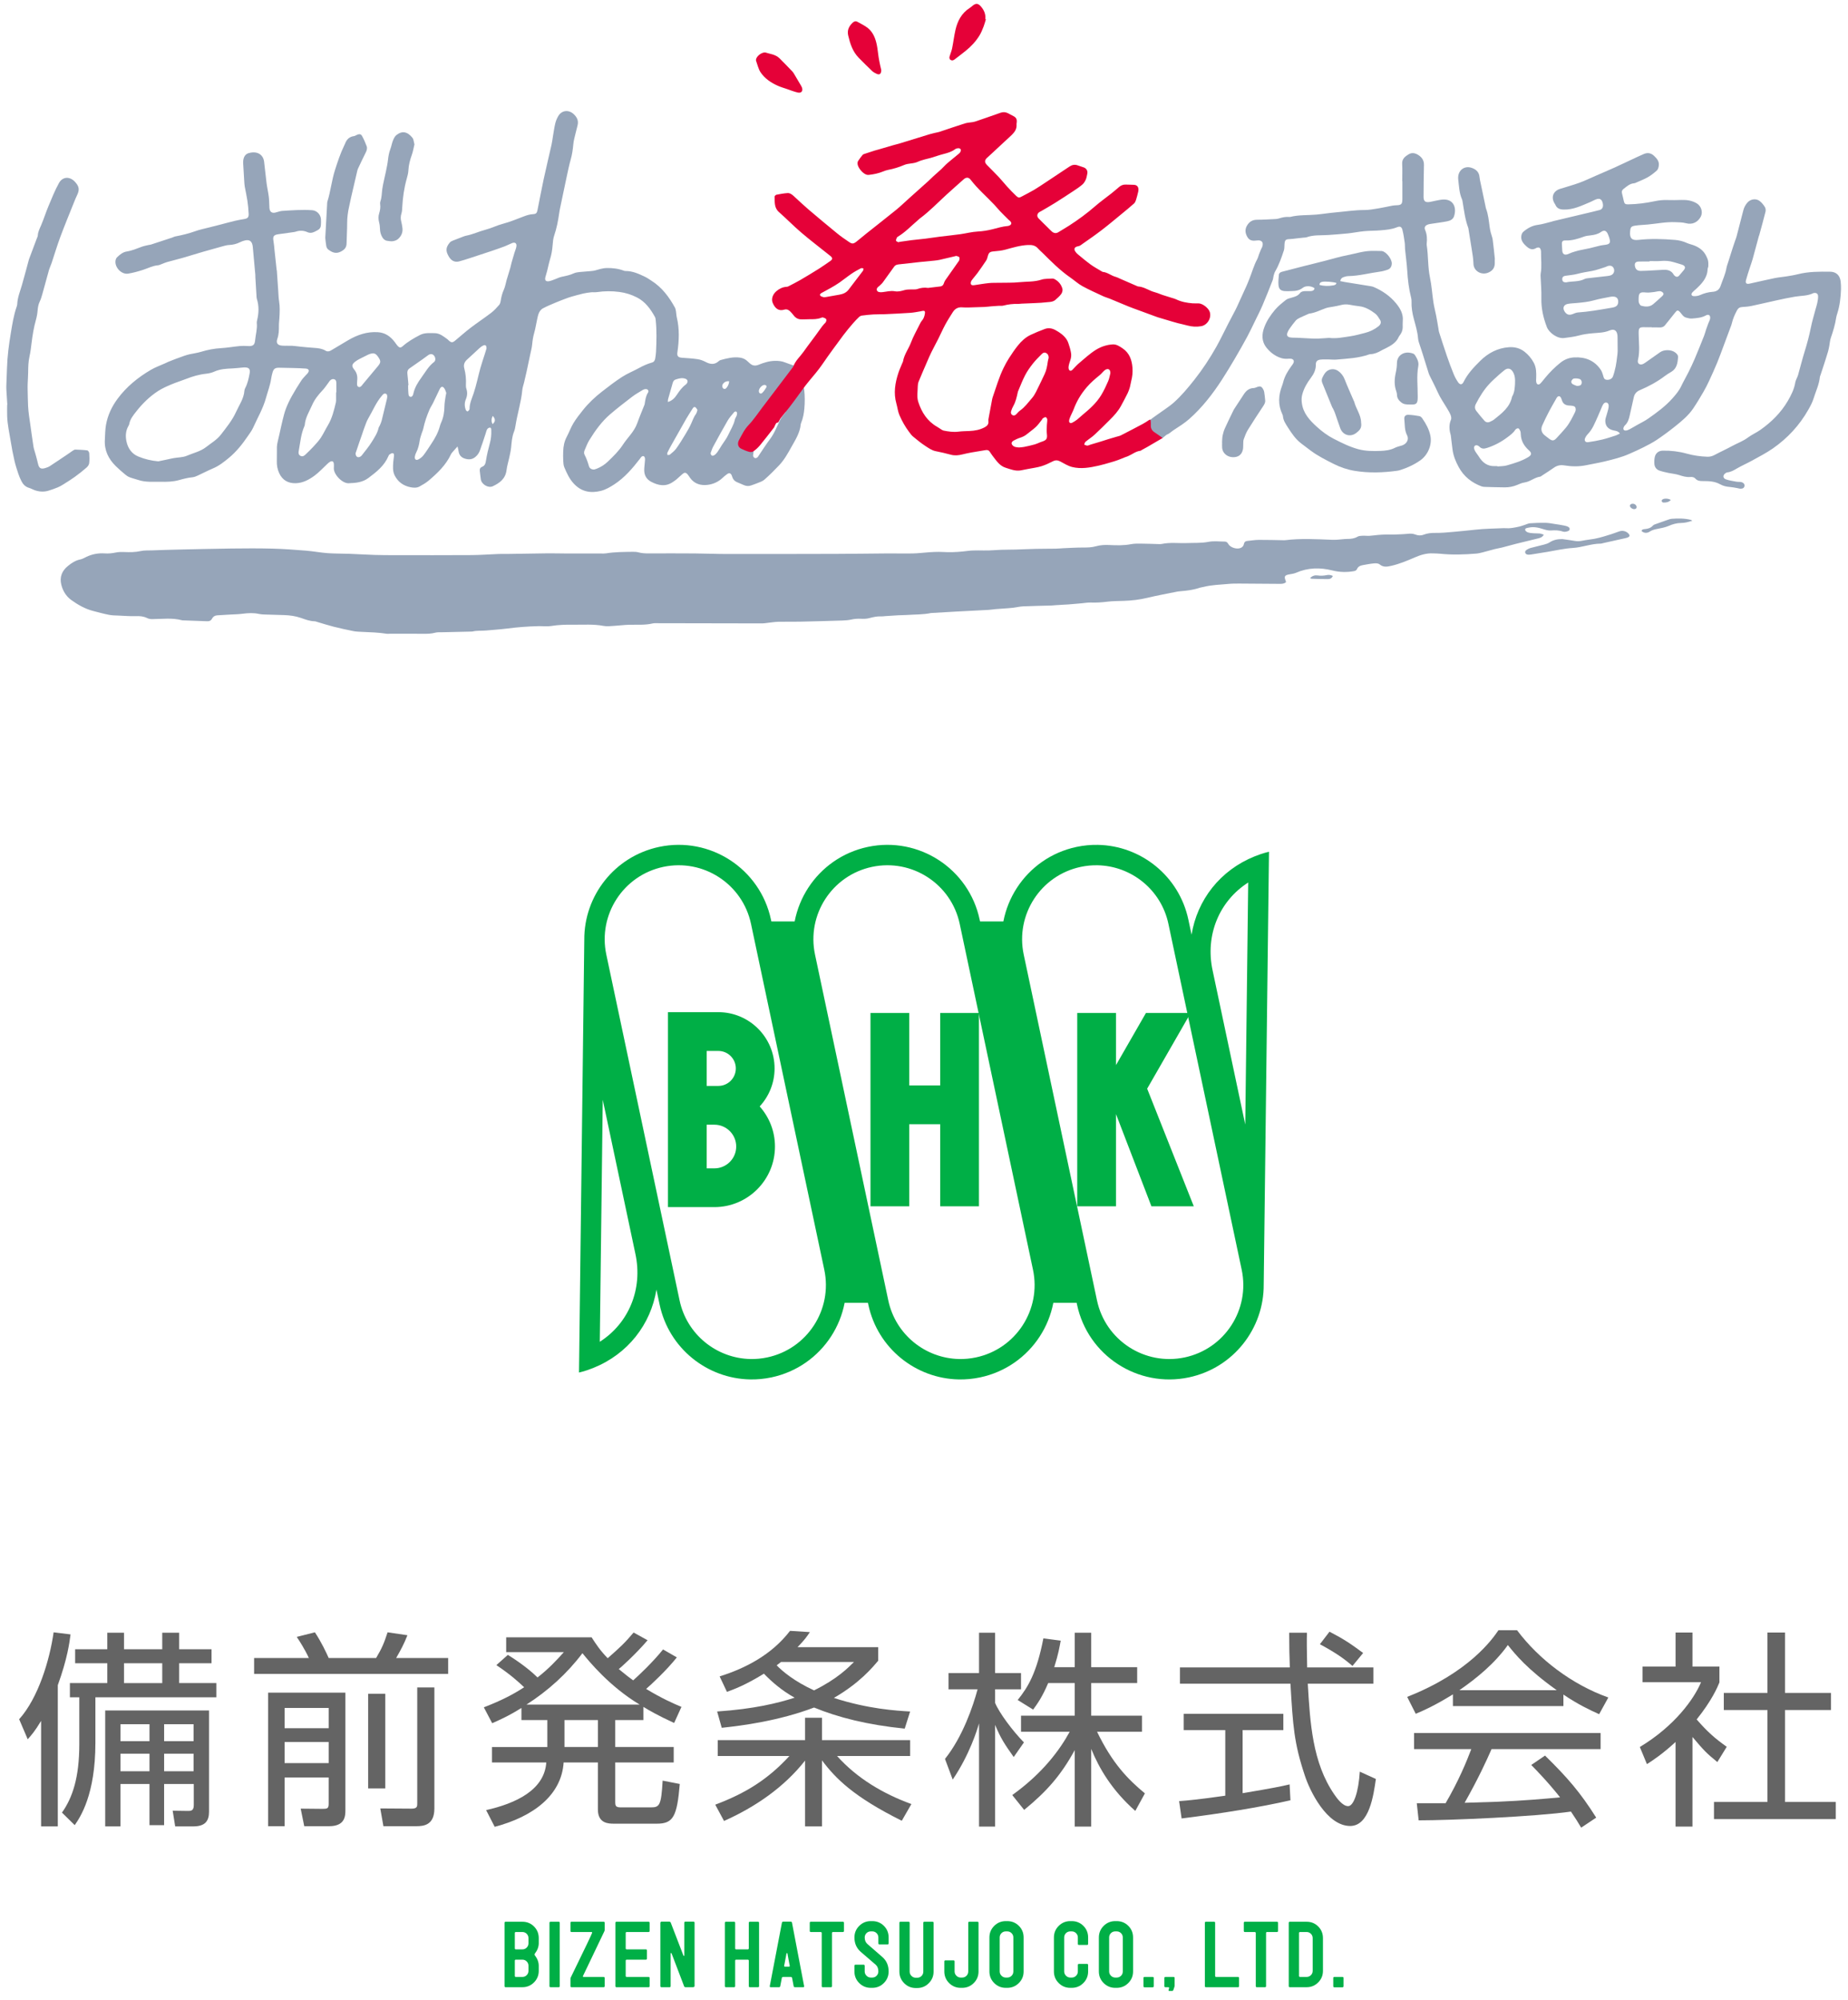 <?xml version="1.0" encoding="utf-8"?>
<!-- Generator: Adobe Illustrator 24.2.1, SVG Export Plug-In . SVG Version: 6.00 Build 0)  -->
<svg version="1.1" id="レイヤー_1" xmlns="http://www.w3.org/2000/svg" xmlns:xlink="http://www.w3.org/1999/xlink" x="0px"
	 y="0px" viewBox="0 0 292 316" enable-background="new 0 0 292 316" xml:space="preserve">
<g id="CONTENTS">
	<g>
		<g>
			<path fill="#646464" d="M9.133,288.521h-2.64v-16.667c-1.023,1.683-1.452,2.146-2.112,2.904l-1.354-3.168
				c3.003-3.333,4.818-9.307,5.445-13.73l2.674,0.33c-0.165,1.287-0.495,3.829-2.014,8.02v22.311H9.133z M19.596,257.925v2.607h6.04
				v-2.607h2.673v2.607h5.116v2.211h-5.116v3.136h5.875v2.244h-19.11v7.195c0,8.186-2.377,11.717-3.268,13.004l-2.014-1.98
				c1.65-2.343,2.739-5.479,2.739-10.826v-7.393h-1.484v-2.244h5.907v-3.136h-5.083v-2.211h5.083v-2.607H19.596z M33.028,286.177
				c0,1.485-0.594,2.343-2.508,2.343h-2.839l-0.396-2.476l2.343,0.033c0.495,0,0.99,0.033,0.99-0.924v-3.333h-4.687v6.502H23.62
				v-6.502h-4.588v6.7h-2.409v-18.318h16.403v15.975H33.028z M23.622,272.381h-4.588v2.673h4.588V272.381z M23.622,277.035h-4.588
				v2.772h4.588V277.035z M25.636,262.744h-6.04v3.136h6.04C25.636,265.88,25.636,262.744,25.636,262.744z M30.586,272.381h-4.653
				v2.673h4.653V272.381z M30.586,277.035h-4.653v2.772h4.653V277.035z"/>
			<path fill="#646464" d="M48.8,261.918c-0.562-1.254-1.519-2.772-1.914-3.333l2.871-0.726c1.023,1.551,1.815,3.234,2.178,4.06
				h7.492c0.925-1.551,1.255-2.343,1.815-4.06l3.136,0.462c-0.528,1.353-1.057,2.343-1.782,3.597h8.218v2.508H40.152v-2.508
				L48.8,261.918L48.8,261.918z M54.575,267.397v18.516c0,0.957-0.033,2.574-2.574,2.574h-3.928l-0.561-2.772l3.498,0.033
				c0.693,0,0.924-0.066,0.924-0.792v-4.159H44.97v7.69h-2.607v-21.09H54.575z M51.935,269.807h-6.964v3.202h6.964V269.807z
				 M51.935,275.187h-6.964v3.333h6.964V275.187z M58.173,282.514v-14.951h2.706v14.951H58.173z M68.636,266.572v19.11
				c0,2.64-1.684,2.805-2.839,2.805h-5.215l-0.495-2.805l4.984,0.033c0.857,0,0.857-0.396,0.857-0.792v-18.351H68.636z"/>
			<path fill="#646464" d="M106.949,261.82c-1.684,2.112-4.093,4.323-4.853,4.983c2.442,1.485,4.39,2.343,5.578,2.838l-1.155,2.542
				c-2.706-1.254-3.993-2.013-4.852-2.542v2.08h-4.455v4.257h9.241v2.442h-9.241v6.238c0,0.693,0.132,0.858,0.957,0.858h4.62
				c1.419,0,1.684-0.231,1.914-4.225l2.707,0.528c-0.43,5.116-1.023,6.271-3.598,6.271h-6.766c-0.858,0-2.575,0-2.575-2.244v-7.426
				h-5.412c-0.33,5.149-4.753,8.548-10.892,10.166l-1.354-2.64c4.687-1.056,9.208-3.168,9.506-7.525h-8.582v-2.442h8.747v-4.257
				h-4.093v-1.915c-2.047,1.287-3.565,1.947-4.621,2.41l-1.32-2.509c2.904-1.122,4.687-2.079,6.37-3.168
				c-0.858-0.825-2.212-2.046-4.39-3.498l1.815-1.618c2.409,1.485,3.993,2.872,4.687,3.565c1.717-1.32,3.069-2.772,4.159-3.994
				h-9.11v-2.343h13.5c0.659,1.023,1.319,2.046,2.541,3.3c1.914-1.683,2.706-2.409,4.093-4.06l2.211,1.221
				c-2.014,2.343-4.258,4.324-4.555,4.555c1.155,0.957,1.815,1.452,2.277,1.782c0.858-0.759,3.069-2.838,4.72-4.885L106.949,261.82z
				 M101.074,269.279c-4.786-2.872-8.021-6.865-9.044-8.119c-2.442,3.234-5.445,5.941-8.845,8.119H101.074z M94.473,271.721h-5.28
				v4.257h5.28V271.721z"/>
			<path fill="#646464" d="M142.49,287.629c-7.559-3.763-10.43-6.634-12.607-9.539v10.43h-2.674v-10.396
				c-3.334,4.225-7.855,7.327-12.806,9.538l-1.387-2.574c4.819-1.815,8.317-3.994,11.717-7.69h-11.32v-2.508h13.796v-3.532h2.674
				v3.532h13.928v2.508h-11.552c3.168,3.531,7.294,5.974,11.75,7.591L142.49,287.629z M142.952,273.074
				c-5.908-0.594-10.562-1.782-14.324-3.333c-5.545,2.112-11.419,2.872-14.588,3.202l-0.727-2.575
				c5.843-0.396,9.572-1.32,12.245-2.178c-2.112-1.188-3.598-2.508-4.852-3.795c-2.938,1.815-4.753,2.475-5.842,2.872l-1.155-2.442
				c3.993-1.254,8.186-3.367,11.123-7.195l3.135,0.198c-0.462,0.693-0.792,1.188-1.947,2.376h12.74v2.146
				c-0.924,1.089-2.904,3.499-6.997,5.875c5.413,1.749,9.835,2.013,12.047,2.145L142.952,273.074z M123.413,262.546
				c-0.264,0.198-0.396,0.297-0.692,0.528c0.857,0.891,2.739,2.508,5.907,3.96c3.664-1.815,5.38-3.564,6.304-4.488H123.413z"/>
			<path fill="#646464" d="M160.175,277.563c-1.452-2.046-2.079-3.003-2.938-5.083v16.073h-2.541v-16.304
				c-0.297,1.023-1.485,4.918-4.159,8.878l-1.221-3.268c2.806-3.499,4.456-8.383,5.148-10.991h-4.588v-2.574h4.819v-6.37h2.541v6.37
				h4.093v2.574h-4.093v2.146c0.66,1.584,2.772,4.423,4.555,6.238L160.175,277.563z M172.42,288.553h-2.607v-12.08
				c-2.146,3.928-4.39,6.502-7.987,9.439l-1.881-2.343c4.785-3.433,7.491-7.096,9.076-10h-7.69v-2.542h8.482v-5.148h-4.191
				c-0.958,2.244-1.684,3.234-2.377,4.191l-2.442-1.518c1.65-2.046,3.004-4.291,4.06-9.736l2.739,0.363
				c-0.197,1.056-0.362,2.079-1.022,4.191h3.234v-5.446h2.607v5.446h7.261v2.509h-7.261v5.148h8.02v2.542h-7.096
				c2.409,4.984,4.852,7.492,7.559,9.736l-1.519,2.772c-3.763-3.333-5.743-6.799-6.964-9.802v12.278H172.42z"/>
			<path fill="#646464" d="M203.901,284.395c-4.753,1.089-10.892,2.079-17.195,2.871l-0.396-2.739
				c1.387-0.099,3.136-0.264,7.294-0.858v-10.364h-6.567v-2.574h15.743v2.574h-6.436v9.967c4.752-0.792,6.172-1.089,7.426-1.386
				L203.901,284.395z M206.509,257.925c-0.033,1.123-0.033,2.442,0.033,5.479h10.462v2.574h-10.363
				c0.363,6.139,0.727,12.476,4.191,17.493c0.363,0.528,1.287,1.848,2.179,1.848c0.891,0,1.65-2.244,1.849-5.446l2.541,1.155
				c-0.363,2.508-1.023,7.426-4.06,7.426c-3.664,0-6.37-5.479-7.195-8.053c-1.683-5.083-1.848-7.723-2.244-14.423h-17.46v-2.574
				h17.361c-0.066-1.551-0.1-3.532-0.1-5.479L206.509,257.925L206.509,257.925z M213.704,263.173
				c-1.255-1.089-2.574-2.046-5.149-3.433l1.519-1.98c2.409,1.254,3.399,1.948,5.313,3.367L213.704,263.173z"/>
			<path fill="#646464" d="M247.033,269.51h-17.46v-1.848c-2.938,1.815-4.753,2.607-5.875,3.069l-1.353-2.673
				c9.835-3.862,13.531-9.208,14.423-10.529h2.938c3.433,4.588,8.68,8.582,14.423,10.628l-1.452,2.64
				c-1.452-0.66-3.301-1.518-5.644-3.103L247.033,269.51L247.033,269.51z M244.128,277.332c3.532,3.465,5.545,5.775,8.087,9.802
				l-2.377,1.584c-0.527-0.891-0.924-1.518-1.617-2.541c-5.512,0.792-18.978,1.386-24.061,1.386l-0.297-2.707h4.555
				c2.079-3.564,3.334-6.634,4.06-8.548h-9.043v-2.542h29.473v2.542h-17.229c-0.792,1.815-2.112,4.687-4.257,8.482
				c0.825-0.033,4.521-0.132,5.215-0.165c4.026-0.165,7.426-0.462,9.868-0.693c-0.33-0.429-1.98-2.508-4.555-5.116L244.128,277.332z
				 M245.977,267.001c-4.653-3.301-6.567-5.677-7.723-7.129c-2.08,2.905-4.885,5.215-7.657,7.129H245.977z"/>
			<path fill="#646464" d="M267.425,288.553h-2.673v-13.367c-2.08,1.914-3.598,2.904-4.522,3.499l-1.122-2.707
				c5.479-3.3,8.549-7.558,9.671-10.231h-9.241v-2.475h5.215v-5.38h2.673v5.38h4.258v2.508c-0.33,0.792-1.188,2.838-3.598,5.842
				c1.749,2.013,2.904,3.003,4.753,4.324l-1.485,2.409c-1.749-1.419-2.112-1.815-3.928-3.96L267.425,288.553L267.425,288.553z
				 M282.046,257.892v9.538h7.261v2.707h-7.261v14.522h8.021v2.707h-19.242v-2.707h8.449v-14.522h-6.897v-2.707h6.897v-9.538
				H282.046z"/>
		</g>
	</g>
	<g>
		<g>
			<polygon fill="#00AF46" points="148.558,160.025 148.558,171.472 143.668,171.472 143.668,160.025 137.543,160.025 
				137.543,190.563 143.668,190.563 143.668,177.597 148.558,177.597 148.558,190.563 154.683,190.563 154.683,160.025 			"/>
			<path fill="#00AF46" d="M166.374,199.91l-11.577-54.627c-1.707-8.056-9.62-13.2-17.677-11.495
				c-8.056,1.707-13.202,9.622-11.495,17.677l11.577,54.627c1.467,6.92,7.513,11.693,14.295,11.819
				c1.113,0.021,2.246-0.083,3.382-0.324C162.935,215.879,168.082,207.966,166.374,199.91z M154.211,214.433
				c-0.89,0.189-1.779,0.271-2.651,0.254c-5.316-0.099-10.055-3.84-11.204-9.264l-11.577-54.626
				c-1.338-6.314,2.696-12.517,9.01-13.855c6.315-1.336,12.518,2.696,13.855,9.01l11.577,54.627
				C164.559,206.892,160.525,213.095,154.211,214.433z"/>
		</g>
		<g>
			<path fill="#00AF46" d="M120.038,174.785c1.455-1.583,2.352-3.688,2.352-6.003c0-4.901-3.987-8.888-8.888-8.888h-7.962v11.651
				v6.125v13.022h7.339c5.279,0,9.573-4.295,9.573-9.574C122.453,178.69,121.535,176.475,120.038,174.785z M111.666,166.02h1.837
				c1.524,0,2.763,1.24,2.763,2.763c0,1.524-1.24,2.763-2.763,2.763h-0.623h-1.214V166.02z M112.879,184.568h-1.214v-6.897h1.214
				c1.902,0,3.448,1.547,3.448,3.449S114.781,184.568,112.879,184.568z"/>
			<path fill="#00AF46" d="M133.398,199.91l-11.577-54.627c-1.707-8.056-9.62-13.2-17.677-11.495
				c-7.05,1.494-11.872,7.743-11.822,14.679l0,0l-0.835,68.352c0,0,0.927-0.183,2.241-0.714c5.488-2.198,9.107-6.898,9.994-12.389
				l0.503,2.375c1.467,6.92,7.513,11.693,14.295,11.819c1.113,0.021,2.246-0.083,3.382-0.324
				C129.958,215.879,135.105,207.966,133.398,199.91z M94.773,211.963l0.466-38.234l5.152,24.313
				C101.611,203.644,99.339,209.051,94.773,211.963z M121.234,214.433c-0.89,0.189-1.779,0.271-2.651,0.254
				c-5.316-0.099-10.055-3.84-11.204-9.264l-11.577-54.626c-1.338-6.314,2.696-12.517,9.01-13.855
				c6.315-1.336,12.518,2.696,13.855,9.01l11.577,54.627C131.582,206.892,127.548,213.095,121.234,214.433z"/>
		</g>
		<g>
			<polygon fill="#00AF46" points="188.629,190.563 181.261,171.982 188.132,160.025 181.067,160.025 176.338,168.255 
				176.338,160.025 170.213,160.025 170.213,190.563 176.338,190.563 176.338,175.999 181.935,190.563 			"/>
			<path fill="#00AF46" d="M158.602,151.466l11.577,54.627c1.707,8.056,9.62,13.2,17.677,11.495
				c7.05-1.494,11.872-7.743,11.822-14.679l0,0l0.835-68.352c0,0-0.928,0.183-2.241,0.714c-5.488,2.198-9.107,6.898-9.994,12.389
				l-0.503-2.375c-1.467-6.92-7.513-11.693-14.295-11.819c-1.113-0.021-2.246,0.083-3.382,0.324
				C162.042,135.496,156.895,143.41,158.602,151.466z M197.227,139.412l-0.466,38.234l-5.152-24.313
				C190.389,147.731,192.661,142.324,197.227,139.412z M170.766,136.943c0.89-0.189,1.779-0.271,2.651-0.254
				c5.316,0.099,10.055,3.84,11.204,9.264l11.577,54.626c1.338,6.314-2.696,12.517-9.01,13.855
				c-6.315,1.336-12.518-2.696-13.855-9.01l-11.577-54.627C160.418,144.483,164.452,138.281,170.766,136.943z"/>
		</g>
		<polygon fill="#00AF46" points="126.552,145.566 119.388,145.566 132.471,205.81 139.636,205.81 		"/>
		<polygon fill="#00AF46" points="159.647,145.566 152.483,145.566 165.329,205.81 172.494,205.81 		"/>
	</g>
	<g>
		<g>
			<path fill="#00AF46" d="M85.127,311.336c0,0.719-0.252,1.33-0.756,1.834s-1.115,0.756-1.834,0.756h-2.646
				c-0.111,0-0.168-0.056-0.168-0.168v-10.01c0-0.112,0.057-0.168,0.168-0.168h2.646c0.728,0,1.342,0.25,1.841,0.749
				c0.499,0.5,0.749,1.113,0.749,1.841v0.798c0,0.569-0.205,1.12-0.616,1.652c-0.027,0.038-0.042,0.08-0.042,0.126
				c0,0.056,0.015,0.103,0.042,0.14c0.411,0.532,0.616,1.083,0.616,1.652C85.127,310.538,85.127,311.336,85.127,311.336z
				 M83.503,306.977v-0.802c0-0.272-0.094-0.502-0.28-0.689s-0.415-0.282-0.686-0.282h-1.022c-0.111,0-0.168,0.057-0.168,0.169
				v2.406c0,0.113,0.057,0.169,0.168,0.169h1.022c0.271,0,0.499-0.094,0.686-0.281S83.503,307.249,83.503,306.977z M83.503,311.336
				v-0.798c0-0.271-0.094-0.499-0.28-0.686c-0.187-0.187-0.415-0.28-0.686-0.28h-1.022c-0.111,0-0.168,0.056-0.168,0.168v2.394
				c0,0.112,0.057,0.168,0.168,0.168h1.022c0.271,0,0.499-0.093,0.686-0.28C83.409,311.835,83.503,311.606,83.503,311.336z"/>
			<path fill="#00AF46" d="M88.444,313.758c0,0.112-0.056,0.168-0.168,0.168h-1.287c-0.112,0-0.168-0.056-0.168-0.168v-10.01
				c0-0.112,0.056-0.168,0.168-0.168h1.287c0.112,0,0.168,0.056,0.168,0.168V313.758z"/>
			<path fill="#00AF46" d="M95.543,313.758c0,0.112-0.062,0.168-0.183,0.168h-5.054c-0.112,0-0.168-0.056-0.168-0.168v-1.176
				c0-0.065,0.014-0.126,0.042-0.182c2.258-4.629,3.388-6.991,3.388-7.084c0-0.075-0.037-0.112-0.112-0.112h-3.149
				c-0.112,0-0.168-0.056-0.168-0.168v-1.288c0-0.112,0.056-0.168,0.168-0.168h5.068c0.111,0,0.168,0.056,0.168,0.168v1.147
				c0,0.065-0.016,0.125-0.045,0.182c-0.083,0.168-0.678,1.411-1.782,3.729l-1.619,3.384c0,0.075,0.037,0.113,0.112,0.113h3.151
				c0.121,0,0.183,0.056,0.183,0.168V313.758z"/>
			<path fill="#00AF46" d="M102.646,313.758c0,0.112-0.057,0.168-0.168,0.168H97.41c-0.112,0-0.168-0.056-0.168-0.168v-10.01
				c0-0.112,0.056-0.168,0.168-0.168h5.068c0.111,0,0.168,0.056,0.168,0.168v1.288c0,0.112-0.057,0.168-0.168,0.168h-3.444
				c-0.112,0-0.168,0.057-0.168,0.169v2.406c0,0.113,0.056,0.169,0.168,0.169h3.023c0.112,0,0.168,0.06,0.168,0.181v1.263
				c0,0.121-0.056,0.181-0.168,0.181h-3.023c-0.112,0-0.168,0.056-0.168,0.168v2.394c0,0.112,0.056,0.168,0.168,0.168h3.444
				c0.111,0,0.168,0.056,0.168,0.168V313.758z"/>
			<path fill="#00AF46" d="M109.747,313.716c0,0.14-0.094,0.21-0.28,0.21h-1.134c-0.121,0-0.201-0.051-0.238-0.154l-1.987-5.208
				c-0.01-0.028-0.033-0.042-0.07-0.042c-0.047,0-0.07,0.023-0.07,0.07v5.152c0,0.122-0.056,0.182-0.168,0.182h-1.288
				c-0.111,0-0.168-0.061-0.168-0.182v-9.94c0-0.159,0.061-0.238,0.182-0.238h1.227c0.111,0,0.19,0.057,0.236,0.171l1.997,5.19
				c0.019,0.038,0.041,0.057,0.069,0.057c0.046,0,0.069-0.023,0.069-0.07v-5.166c0-0.121,0.056-0.182,0.168-0.182h1.288
				c0.112,0,0.168,0.061,0.168,0.182L109.747,313.716L109.747,313.716z"/>
			<path fill="#00AF46" d="M119.939,313.758c0,0.112-0.057,0.168-0.168,0.168h-1.288c-0.112,0-0.168-0.056-0.168-0.168v-4.018
				c0-0.112-0.057-0.168-0.168-0.168h-1.82c-0.112,0-0.168,0.056-0.168,0.168v4.018c0,0.112-0.057,0.168-0.168,0.168h-1.288
				c-0.112,0-0.168-0.056-0.168-0.168v-10.01c0-0.112,0.056-0.168,0.168-0.168h1.288c0.111,0,0.168,0.056,0.168,0.168v4.018
				c0,0.122,0.056,0.182,0.168,0.182h1.82c0.111,0,0.168-0.061,0.168-0.182v-4.018c0-0.112,0.056-0.168,0.168-0.168h1.288
				c0.111,0,0.168,0.056,0.168,0.168V313.758z"/>
			<path fill="#00AF46" d="M127.064,313.786c0,0.094-0.046,0.14-0.139,0.14h-1.311c-0.121,0-0.19-0.057-0.209-0.169l-0.246-1.287
				c-0.019-0.112-0.088-0.168-0.21-0.168h-1.204c-0.122,0-0.192,0.056-0.211,0.168l-0.248,1.286c-0.019,0.114-0.088,0.17-0.208,0.17
				h-1.308c-0.093,0-0.139-0.046-0.139-0.14v-0.028l1.918-10.013c0.028-0.12,0.095-0.179,0.198-0.179h1.2
				c0.112,0,0.179,0.056,0.197,0.168L127.064,313.786z M124.792,310.536c0,0.075-0.124-0.573-0.371-1.944
				c0-0.038-0.025-0.056-0.075-0.056c-0.03,0-0.056,0.018-0.075,0.054c-0.251,1.371-0.376,2.019-0.376,1.944
				c0,0.096,0.049,0.144,0.145,0.144h0.608C124.743,310.678,124.792,310.63,124.792,310.536z"/>
			<path fill="#00AF46" d="M133.353,305.036c0,0.112-0.057,0.168-0.168,0.168h-1.555c-0.111,0-0.168,0.056-0.168,0.168v8.386
				c0,0.112-0.056,0.168-0.168,0.168h-1.288c-0.111,0-0.168-0.056-0.168-0.168v-8.386c0-0.112-0.061-0.168-0.182-0.168h-1.54
				c-0.112,0-0.168-0.056-0.168-0.168v-1.288c0-0.112,0.056-0.168,0.168-0.168h5.068c0.111,0,0.168,0.056,0.168,0.168
				L133.353,305.036L133.353,305.036z"/>
			<path fill="#00AF46" d="M140.412,311.434c0,0.719-0.252,1.33-0.756,1.834c-0.504,0.504-1.115,0.756-1.834,0.756h-0.224
				c-0.72,0-1.33-0.252-1.835-0.756c-0.504-0.504-0.756-1.115-0.756-1.834v-0.882c0-0.121,0.057-0.182,0.168-0.182h1.288
				c0.112,0,0.168,0.061,0.168,0.182v0.882c0,0.262,0.096,0.488,0.287,0.679s0.418,0.287,0.68,0.287h0.224
				c0.271,0,0.499-0.094,0.686-0.282s0.28-0.418,0.28-0.691c0-0.46-0.141-0.812-0.422-1.057c-0.439-0.373-1.229-1.053-2.369-2.04
				c-0.659-0.578-0.989-1.332-0.989-2.264c0-0.717,0.252-1.327,0.756-1.83c0.505-0.503,1.115-0.754,1.835-0.754h0.224
				c0.728,0,1.342,0.25,1.841,0.749c0.499,0.499,0.749,1.113,0.749,1.841v0.91c0,0.121-0.056,0.182-0.168,0.182h-1.288
				c-0.112,0-0.168-0.061-0.168-0.182v-0.91c0-0.271-0.094-0.499-0.28-0.686c-0.187-0.187-0.415-0.28-0.686-0.28h-0.224
				c-0.271,0-0.5,0.093-0.687,0.28s-0.28,0.416-0.28,0.686c0,0.439,0.145,0.784,0.435,1.036l2.352,2.044
				C140.081,309.73,140.412,310.491,140.412,311.434z"/>
			<path fill="#00AF46" d="M147.515,311.448c0,0.719-0.253,1.333-0.757,1.841c-0.504,0.509-1.115,0.763-1.834,0.763H144.7
				c-0.719,0-1.33-0.254-1.834-0.763c-0.504-0.508-0.756-1.122-0.756-1.841v-7.7c0-0.112,0.056-0.168,0.168-0.168h1.288
				c0.111,0,0.168,0.057,0.168,0.168v7.712c0,0.262,0.096,0.488,0.287,0.68c0.19,0.192,0.417,0.288,0.679,0.288h0.224
				c0.271,0,0.5-0.093,0.687-0.28s0.28-0.416,0.28-0.687v-7.712c0-0.112,0.056-0.168,0.168-0.168h1.288
				c0.111,0,0.168,0.056,0.168,0.168L147.515,311.448L147.515,311.448z"/>
			<path fill="#00AF46" d="M154.616,311.434c0,0.719-0.252,1.33-0.756,1.834c-0.504,0.504-1.115,0.756-1.834,0.756h-0.224
				c-0.72,0-1.33-0.252-1.835-0.756c-0.504-0.504-0.756-1.115-0.756-1.834v-1.568c0-0.121,0.057-0.182,0.168-0.182h1.288
				c0.112,0,0.168,0.061,0.168,0.182v1.568c0,0.262,0.096,0.488,0.287,0.679s0.418,0.287,0.68,0.287h0.224
				c0.271,0,0.499-0.093,0.686-0.28c0.187-0.187,0.28-0.415,0.28-0.686v-7.686c0-0.112,0.056-0.168,0.168-0.168h1.288
				c0.112,0,0.168,0.056,0.168,0.168L154.616,311.434L154.616,311.434z"/>
			<path fill="#00AF46" d="M161.741,311.434c0,0.719-0.253,1.33-0.757,1.834c-0.504,0.504-1.115,0.756-1.834,0.756h-0.224
				c-0.719,0-1.33-0.252-1.834-0.756s-0.756-1.115-0.756-1.834v-5.362c0-0.719,0.252-1.33,0.756-1.834s1.115-0.756,1.834-0.756
				h0.224c0.729,0,1.342,0.25,1.842,0.749c0.499,0.499,0.749,1.113,0.749,1.841L161.741,311.434L161.741,311.434z M160.117,311.434
				v-5.362c0-0.271-0.094-0.499-0.28-0.686c-0.187-0.187-0.416-0.28-0.687-0.28h-0.224c-0.271,0-0.499,0.093-0.686,0.28
				c-0.188,0.187-0.28,0.416-0.28,0.686v5.362c0,0.262,0.096,0.488,0.287,0.679c0.19,0.191,0.417,0.287,0.679,0.287h0.224
				c0.271,0,0.5-0.093,0.687-0.28C160.023,311.933,160.117,311.705,160.117,311.434z"/>
			<path fill="#00AF46" d="M171.933,311.434c0,0.719-0.252,1.33-0.756,1.834c-0.504,0.504-1.115,0.756-1.834,0.756h-0.224
				c-0.72,0-1.33-0.252-1.835-0.756c-0.504-0.504-0.756-1.115-0.756-1.834v-5.362c0-0.719,0.252-1.33,0.756-1.834
				c0.505-0.504,1.115-0.756,1.835-0.756h0.224c0.728,0,1.342,0.25,1.841,0.749c0.499,0.499,0.749,1.113,0.749,1.841v1.008
				c0,0.112-0.056,0.168-0.168,0.168h-1.288c-0.112,0-0.168-0.056-0.168-0.168v-1.008c0-0.271-0.094-0.499-0.28-0.686
				c-0.187-0.187-0.415-0.28-0.686-0.28h-0.224c-0.271,0-0.5,0.093-0.687,0.28s-0.28,0.416-0.28,0.686v5.362
				c0,0.262,0.096,0.488,0.287,0.679s0.418,0.287,0.68,0.287h0.224c0.271,0,0.499-0.093,0.686-0.28
				c0.187-0.187,0.28-0.415,0.28-0.686v-1.008c0-0.121,0.056-0.182,0.168-0.182h1.288c0.112,0,0.168,0.061,0.168,0.182V311.434z"/>
			<path fill="#00AF46" d="M179.035,311.434c0,0.719-0.253,1.33-0.757,1.834c-0.504,0.504-1.115,0.756-1.834,0.756h-0.224
				c-0.719,0-1.33-0.252-1.834-0.756s-0.756-1.115-0.756-1.834v-5.362c0-0.719,0.252-1.33,0.756-1.834s1.115-0.756,1.834-0.756
				h0.224c0.729,0,1.342,0.25,1.842,0.749c0.499,0.499,0.749,1.113,0.749,1.841L179.035,311.434L179.035,311.434z M177.411,311.434
				v-5.362c0-0.271-0.094-0.499-0.28-0.686c-0.187-0.187-0.416-0.28-0.687-0.28h-0.224c-0.271,0-0.499,0.093-0.686,0.28
				c-0.188,0.187-0.28,0.416-0.28,0.686v5.362c0,0.262,0.096,0.488,0.287,0.679c0.19,0.191,0.417,0.287,0.679,0.287h0.224
				c0.271,0,0.5-0.093,0.687-0.28C177.317,311.933,177.411,311.705,177.411,311.434z"/>
			<path fill="#00AF46" d="M182.301,313.758c0,0.122-0.056,0.182-0.168,0.182h-1.288c-0.112,0-0.168-0.061-0.168-0.182v-1.288
				c0-0.112,0.056-0.168,0.168-0.168h1.288c0.112,0,0.168,0.056,0.168,0.168V313.758z"/>
			<path fill="#00AF46" d="M185.604,313.66c0,0.065-0.005,0.112-0.014,0.14l-0.183,0.546c-0.037,0.112-0.111,0.168-0.224,0.168
				h-0.42c-0.112,0-0.149-0.056-0.112-0.168c0.01-0.047,0.033-0.131,0.07-0.252c0.027-0.112-0.01-0.168-0.112-0.168h-0.462
				c-0.112,0-0.168-0.056-0.168-0.168v-1.288c0-0.112,0.056-0.168,0.168-0.168h1.288c0.112,0,0.168,0.056,0.168,0.168v1.19H185.604z
				"/>
			<path fill="#00AF46" d="M195.782,313.758c0,0.112-0.056,0.168-0.168,0.168h-5.068c-0.111,0-0.168-0.056-0.168-0.168v-10.01
				c0-0.112,0.057-0.168,0.168-0.168h1.288c0.112,0,0.168,0.056,0.168,0.168v8.386c0,0.112,0.057,0.168,0.168,0.168h3.444
				c0.112,0,0.168,0.056,0.168,0.168V313.758z"/>
			<path fill="#00AF46" d="M201.937,305.036c0,0.112-0.056,0.168-0.168,0.168h-1.554c-0.112,0-0.168,0.056-0.168,0.168v8.386
				c0,0.112-0.057,0.168-0.168,0.168h-1.288c-0.112,0-0.168-0.056-0.168-0.168v-8.386c0-0.112-0.062-0.168-0.183-0.168h-1.54
				c-0.111,0-0.168-0.056-0.168-0.168v-1.288c0-0.112,0.057-0.168,0.168-0.168h5.068c0.112,0,0.168,0.056,0.168,0.168
				L201.937,305.036L201.937,305.036z"/>
			<path fill="#00AF46" d="M209.039,311.336c0,0.719-0.252,1.33-0.756,1.834s-1.115,0.756-1.834,0.756h-2.646
				c-0.111,0-0.168-0.056-0.168-0.168v-10.01c0-0.112,0.057-0.168,0.168-0.168h2.646c0.728,0,1.342,0.25,1.841,0.749
				c0.499,0.5,0.749,1.113,0.749,1.841V311.336z M207.415,311.336v-5.166c0-0.271-0.094-0.5-0.28-0.686s-0.415-0.28-0.686-0.28
				h-1.022c-0.111,0-0.168,0.056-0.168,0.168v6.762c0,0.112,0.057,0.168,0.168,0.168h1.022c0.271,0,0.499-0.093,0.686-0.28
				C207.321,311.835,207.415,311.606,207.415,311.336z"/>
			<path fill="#00AF46" d="M212.291,313.758c0,0.122-0.056,0.182-0.168,0.182h-1.288c-0.112,0-0.168-0.061-0.168-0.182v-1.288
				c0-0.112,0.056-0.168,0.168-0.168h1.288c0.112,0,0.168,0.056,0.168,0.168V313.758z"/>
		</g>
	</g>
	<g>
		<g>
			<path fill="#96A5B9" d="M243.936,84.462c-0.265-0.078-0.457-0.164-0.655-0.185c-0.309-0.033-0.624-0.008-0.935-0.033
				c-0.309-0.025-0.628-0.042-0.919-0.137c-0.177-0.058-0.424-0.244-0.438-0.391c-0.027-0.296,0.289-0.304,0.511-0.356
				c0.791-0.187,1.544-0.034,2.3,0.214c0.402,0.131,0.841,0.256,1.252,0.227c0.652-0.047,1.268-0.049,1.898,0.173
				c0.242,0.086,0.584,0.017,0.837-0.087c0.309-0.127,0.316-0.472,0.025-0.645c-0.21-0.125-0.468-0.181-0.712-0.23
				c-0.437-0.088-0.879-0.154-1.321-0.219c-0.521-0.077-1.042-0.191-1.565-0.202c-0.818-0.018-1.64,0.014-2.457,0.072
				c-0.3,0.021-0.589,0.179-0.884,0.272c-0.257,0.082-0.511,0.175-0.772,0.239c-0.321,0.079-0.646,0.141-0.972,0.194
				c-0.248,0.041-0.5,0.072-0.751,0.081c-0.272,0.01-0.547-0.028-0.819-0.015c-1.48,0.068-2.967,0.079-4.436,0.242
				c-1.161,0.129-2.321,0.239-3.484,0.346c-0.954,0.088-1.901,0.176-2.858,0.164c-0.63-0.008-1.249,0.051-1.841,0.281
				c-0.443,0.172-0.881,0.139-1.314-0.03c-0.414-0.162-0.834-0.154-1.268-0.103c-0.442,0.052-0.89,0.058-1.336,0.081
				c-0.253,0.013-0.506,0.028-0.76,0.03c-0.446,0.003-0.892-0.014-1.338-0.004c-0.405,0.009-0.81,0.035-1.213,0.069
				c-0.444,0.038-0.886,0.112-1.33,0.135c-0.369,0.02-0.743-0.033-1.112-0.013c-0.268,0.015-0.57,0.03-0.79,0.16
				c-0.498,0.295-1.02,0.34-1.575,0.345c-0.506,0.004-1.011,0.082-1.518,0.116c-0.291,0.019-0.585,0.032-0.876,0.021
				c-2.475-0.097-4.951-0.245-7.423,0.06c-0.077,0.01-0.156,0.009-0.234,0.008c-1.308-0.021-2.615-0.065-3.923-0.056
				c-0.621,0.004-1.241,0.108-1.861,0.169c-0.284,0.028-0.462,0.166-0.516,0.466c-0.051,0.283-0.216,0.498-0.483,0.624
				c-0.609,0.287-1.667-0.03-1.999-0.626c-0.13-0.233-0.291-0.366-0.546-0.366c-0.858-0.001-1.741-0.12-2.568,0.042
				c-1.131,0.221-2.255,0.148-3.381,0.193c-1.341,0.053-2.691-0.144-4.026,0.144c-0.169,0.036-0.35,0.02-0.526,0.016
				c-0.898-0.023-1.795-0.064-2.693-0.07c-0.545-0.003-1.103-0.016-1.634,0.087c-1.146,0.223-2.294,0.185-3.443,0.131
				c-0.71-0.033-1.405,0.004-2.088,0.197c-0.666,0.189-1.342,0.202-2.03,0.2c-1.012-0.002-2.025,0.063-3.037,0.105
				c-0.429,0.018-0.857,0.068-1.285,0.075c-1.034,0.018-2.069,0.008-3.103,0.031c-1.073,0.024-2.144,0.079-3.217,0.109
				c-0.76,0.021-1.521,0.013-2.281,0.038c-0.661,0.021-1.32,0.087-1.981,0.104c-1.111,0.028-2.236-0.067-3.331,0.074
				c-1.05,0.135-2.091,0.218-3.144,0.2c-0.468-0.008-0.936-0.048-1.404-0.048c-0.487,0-0.974,0.02-1.46,0.053
				c-0.875,0.059-1.748,0.173-2.623,0.194c-1.307,0.031-2.616-0.011-3.924-0.002c-2.693,0.018-5.387,0.063-8.08,0.071
				c-5.798,0.017-11.596,0.025-17.394,0.02c-1.697-0.002-3.394-0.077-5.091-0.089c-2.421-0.018-4.841-0.016-7.262-0.005
				c-0.55,0.002-1.086-0.019-1.623-0.162c-0.296-0.079-0.617-0.096-0.926-0.091c-1.404,0.024-2.809,0.018-4.202,0.243
				c-0.248,0.04-0.507,0.026-0.76,0.026c-1.894,0-3.787,0-5.681-0.005c-0.956-0.003-1.913-0.033-2.869-0.023
				c-1.99,0.021-3.98,0.062-5.97,0.091c-0.566,0.008-1.133-0.011-1.698,0.01c-1.423,0.053-2.845,0.167-4.268,0.176
				c-4.041,0.026-8.083,0.015-12.124,0.013c-1.074-0.001-2.148-0.004-3.221-0.038c-1.326-0.042-2.65-0.128-3.975-0.178
				c-1.15-0.043-2.305-0.019-3.451-0.103c-1.145-0.085-2.279-0.306-3.423-0.398c-1.75-0.141-3.503-0.271-5.257-0.317
				c-2.166-0.056-4.334-0.045-6.501-0.018c-2.849,0.034-5.697,0.111-8.546,0.171c-0.643,0.014-1.287,0.032-1.93,0.051
				c-0.7,0.021-1.4,0.044-2.1,0.072c-0.583,0.024-1.185-0.022-1.746,0.104c-0.873,0.197-1.738,0.195-2.618,0.158
				c-0.445-0.019-0.903-0.012-1.336,0.078c-0.58,0.12-1.152,0.18-1.742,0.139c-1.012-0.071-1.982,0.106-2.902,0.546
				c-0.316,0.152-0.631,0.342-0.967,0.408c-0.762,0.149-1.374,0.564-1.948,1.028c-0.943,0.762-1.351,1.751-1.049,2.964
				c0.244,0.981,0.764,1.831,1.568,2.411c1.04,0.75,2.163,1.393,3.425,1.726c0.847,0.224,1.694,0.453,2.553,0.623
				c0.494,0.098,1.009,0.093,1.516,0.117c0.895,0.041,1.792,0.115,2.685,0.086c0.64-0.021,1.235,0.017,1.818,0.307
				c0.234,0.116,0.524,0.167,0.788,0.165c1.572-0.012,3.152-0.241,4.708,0.179c0.074,0.02,0.155,0.018,0.233,0.021
				c1.248,0.045,2.497,0.085,3.744,0.137c0.344,0.014,0.604-0.077,0.771-0.403c0.162-0.317,0.441-0.502,0.795-0.529
				c0.68-0.052,1.362-0.082,2.043-0.123c0.661-0.039,1.326-0.043,1.98-0.13c0.879-0.116,1.746-0.164,2.619,0.032
				c0.283,0.063,0.58,0.077,0.872,0.087c1.033,0.037,2.067,0.06,3.101,0.093c0.902,0.028,1.79,0.154,2.646,0.449
				c0.701,0.241,1.391,0.513,2.149,0.529c0.17,0.004,0.34,0.082,0.509,0.131c0.824,0.24,1.64,0.507,2.472,0.716
				c1.039,0.261,2.087,0.494,3.138,0.702c0.456,0.09,0.931,0.103,1.398,0.123c1.305,0.056,2.611,0.097,3.905,0.302
				c0.133,0.021,0.273-0.003,0.409-0.003c1.777-0.001,3.553-0.017,5.33,0.005c0.648,0.008,1.279-0.002,1.912-0.174
				c0.331-0.09,0.696-0.061,1.046-0.069c1.579-0.039,3.158-0.073,4.737-0.109c0.039-0.001,0.079-0.004,0.116-0.013
				c0.709-0.173,1.437-0.087,2.147-0.155c1.103-0.107,2.214-0.167,3.309-0.31c1.648-0.215,3.295-0.338,4.952-0.377
				c0.663-0.015,1.341,0.085,1.988-0.021c1.165-0.191,2.33-0.223,3.501-0.207c1.597,0.023,3.196-0.117,4.789,0.189
				c0.562,0.108,1.166,0.021,1.749-0.011c0.758-0.041,1.514-0.149,2.272-0.168c1.266-0.032,2.539,0.084,3.79-0.219
				c0.168-0.041,0.35-0.028,0.525-0.028c5.583,0.01,11.167,0.024,16.75,0.031c0.271,0,0.542-0.053,0.813-0.082
				c0.58-0.061,1.16-0.161,1.741-0.176c1.112-0.029,2.225,0.009,3.338-0.015c2.243-0.047,4.486-0.11,6.728-0.181
				c0.485-0.015,0.978-0.049,1.449-0.155c0.522-0.118,1.033-0.152,1.565-0.122c0.421,0.023,0.864,0.006,1.269-0.101
				c0.628-0.166,1.247-0.313,1.901-0.274c0.193,0.011,0.388-0.029,0.583-0.042c0.699-0.047,1.399-0.097,2.098-0.135
				c0.448-0.025,0.898-0.014,1.345-0.047c1.282-0.094,2.575-0.043,3.843-0.312c0.038-0.008,0.078-0.002,0.117-0.004
				c1.303-0.076,2.606-0.157,3.91-0.227c1.674-0.09,3.348-0.166,5.021-0.259c0.388-0.021,0.773-0.09,1.161-0.125
				c0.386-0.035,0.774-0.055,1.161-0.084c0.503-0.038,1.008-0.063,1.509-0.121c0.561-0.065,1.117-0.206,1.679-0.231
				c1.482-0.067,2.965-0.087,4.448-0.131c0.234-0.007,0.466-0.042,0.7-0.056c0.68-0.041,1.362-0.071,2.042-0.12
				c0.679-0.049,1.356-0.116,2.034-0.175c0.485-0.043,0.971-0.137,1.453-0.119c0.862,0.032,1.71-0.023,2.566-0.13
				c0.868-0.109,1.752-0.107,2.629-0.135c1.272-0.04,2.522-0.186,3.766-0.486c1.572-0.38,3.168-0.664,4.754-0.987
				c0.133-0.027,0.271-0.037,0.407-0.048c1.034-0.081,2.059-0.201,3.048-0.541c0.201-0.069,0.421-0.083,0.629-0.137
				c1.294-0.336,2.628-0.348,3.947-0.479c0.581-0.058,1.169-0.057,1.754-0.055c2.108,0.01,4.216,0.036,6.325,0.045
				c0.359,0.002,0.734-0.001,1.017-0.267c-0.009-0.072-0.005-0.113-0.019-0.148c-0.32-0.771-0.215-0.952,0.599-1.094
				c0.344-0.06,0.703-0.107,1.018-0.245c1.869-0.821,3.802-0.85,5.73-0.365c1.171,0.295,2.31,0.31,3.472,0.1
				c0.147-0.027,0.344-0.142,0.396-0.268c0.182-0.441,0.533-0.602,0.955-0.675c0.577-0.099,1.153-0.22,1.735-0.271
				c0.298-0.026,0.691-0.024,0.895,0.144c0.612,0.505,1.196,0.393,1.9,0.23c1.283-0.297,2.484-0.802,3.674-1.318
				c0.935-0.406,1.861-0.688,2.88-0.637c0.37,0.019,0.743,0.013,1.111,0.052c1.911,0.201,3.821,0.137,5.73-0.02
				c0.347-0.028,0.691-0.116,1.03-0.202c0.622-0.158,1.237-0.343,1.859-0.501c0.397-0.101,0.803-0.162,1.2-0.263
				c0.737-0.187,1.467-0.401,2.205-0.585c1.174-0.293,2.353-0.565,3.526-0.86C243.38,84.959,243.695,84.885,243.936,84.462z"/>
			<path fill="#96A5B9" d="M127.07,61.567c0.084-0.113-1.444-3.598-1.377-3.733c-0.347-0.118-1.302-0.434-1.587-0.556
				c-0.534-0.229-1.085-0.284-1.66-0.274c-0.918,0.016-1.771,0.292-2.603,0.627c-0.519,0.208-0.947,0.137-1.352-0.217
				c-0.118-0.103-0.237-0.204-0.347-0.315c-0.328-0.331-0.727-0.528-1.182-0.598c-1.07-0.165-2.092,0.104-3.109,0.379
				c-0.108,0.029-0.214,0.103-0.299,0.18c-0.655,0.592-1.328,0.499-2.054,0.121c-0.39-0.203-0.823-0.373-1.255-0.437
				c-0.827-0.123-1.667-0.168-2.502-0.231c-0.606-0.046-0.796-0.273-0.709-0.868c0.27-1.842,0.346-3.68-0.096-5.511
				c-0.073-0.302-0.073-0.62-0.126-0.927c-0.036-0.209-0.068-0.434-0.168-0.616c-0.922-1.677-2.043-3.185-3.69-4.231
				c-0.329-0.209-0.645-0.444-0.994-0.612c-0.999-0.482-2.007-0.951-3.156-0.938c-0.076,0.001-0.157-0.02-0.229-0.047
				c-0.889-0.338-1.817-0.442-2.758-0.42c-0.324,0.008-0.649,0.079-0.967,0.15c-0.379,0.084-0.745,0.241-1.127,0.29
				c-0.695,0.09-1.399,0.112-2.097,0.187c-0.326,0.035-0.673,0.075-0.964,0.211c-0.63,0.294-1.296,0.416-1.964,0.56
				c-0.334,0.072-0.647,0.242-0.973,0.359c-0.327,0.117-0.651,0.271-0.989,0.324c-0.504,0.079-0.686-0.158-0.559-0.656
				c0.082-0.321,0.192-0.635,0.273-0.956c0.159-0.623,0.278-1.257,0.466-1.871c0.225-0.734,0.35-1.476,0.405-2.24
				c0.036-0.503,0.087-1.022,0.247-1.495c0.386-1.135,0.616-2.298,0.781-3.479c0.043-0.309,0.1-0.617,0.164-0.922
				c0.339-1.622,0.675-3.245,1.025-4.865c0.197-0.916,0.384-1.836,0.638-2.736c0.23-0.815,0.343-1.637,0.42-2.476
				c0.046-0.499,0.189-0.99,0.303-1.481c0.114-0.493,0.252-0.98,0.368-1.472c0.165-0.698-0.085-1.241-0.596-1.726
				c-0.802-0.763-1.911-0.657-2.468,0.301c-0.203,0.349-0.368,0.738-0.463,1.13c-0.159,0.661-0.249,1.339-0.364,2.01
				c-0.076,0.442-0.123,0.89-0.221,1.327c-0.41,1.827-0.852,3.647-1.247,5.477c-0.35,1.62-0.652,3.25-0.976,4.875
				c-0.099,0.498-0.224,0.64-0.735,0.666c-0.518,0.027-0.989,0.183-1.467,0.365c-1.076,0.408-2.144,0.859-3.253,1.149
				c-0.951,0.249-1.827,0.699-2.757,0.941c-1.038,0.27-2.007,0.743-3.062,0.943c-0.171,0.032-0.337,0.096-0.501,0.158
				c-0.529,0.2-1.059,0.398-1.581,0.612c-0.174,0.072-0.369,0.157-0.487,0.294c-0.666,0.775-0.701,1.353-0.171,2.236
				c0.03,0.05,0.061,0.1,0.094,0.148c0.365,0.54,0.886,0.777,1.514,0.619c0.604-0.152,1.197-0.353,1.79-0.545
				c1.094-0.354,2.187-0.713,3.277-1.079c0.719-0.242,1.437-0.49,2.146-0.758c0.401-0.151,0.78-0.36,1.178-0.518
				c0.453-0.179,0.749,0.031,0.682,0.518c-0.047,0.341-0.206,0.667-0.307,1.001c-0.157,0.52-0.312,1.04-0.458,1.563
				c-0.079,0.281-0.126,0.571-0.208,0.85c-0.186,0.636-0.39,1.267-0.576,1.903c-0.148,0.505-0.22,1.042-0.435,1.515
				c-0.264,0.58-0.41,1.173-0.506,1.793c-0.035,0.223-0.105,0.477-0.248,0.638c-0.385,0.436-0.78,0.878-1.239,1.229
				c-1.069,0.817-2.195,1.559-3.265,2.376c-0.837,0.638-1.622,1.344-2.433,2.016c-0.425,0.353-0.61,0.35-1.014-0.009
				c-0.073-0.065-0.134-0.145-0.212-0.201c-0.616-0.444-1.205-0.951-2.025-0.961c-0.468-0.006-0.941-0.03-1.404,0.02
				c-0.32,0.034-0.652,0.134-0.938,0.283c-0.969,0.505-1.914,1.051-2.737,1.787c-0.262,0.235-0.478,0.222-0.719-0.03
				c-0.2-0.21-0.354-0.464-0.533-0.695c-0.672-0.868-1.491-1.445-2.643-1.518c-1.709-0.109-3.229,0.418-4.671,1.259
				c-0.909,0.53-1.809,1.076-2.713,1.614c-0.286,0.17-0.575,0.23-0.883,0.044c-0.535-0.324-1.13-0.398-1.742-0.436
				c-0.758-0.047-1.513-0.127-2.269-0.199c-0.425-0.04-0.848-0.115-1.274-0.135c-0.526-0.025-1.056,0.021-1.58-0.02
				c-0.707-0.056-0.978-0.412-0.751-1.062c0.24-0.685,0.263-1.37,0.252-2.076c-0.006-0.389,0.052-0.778,0.075-1.168
				c0.054-0.916,0.104-1.829-0.048-2.744c-0.082-0.497-0.092-1.006-0.127-1.511c-0.077-1.088-0.148-2.176-0.224-3.263
				c-0.005-0.077-0.033-0.153-0.042-0.23c-0.11-1.007-0.217-2.014-0.326-3.021c-0.052-0.483-0.08-0.971-0.165-1.449
				c-0.129-0.723,0.023-0.969,0.755-1.075c0.789-0.115,1.58-0.219,2.369-0.33c0.135-0.019,0.272-0.04,0.401-0.082
				c0.641-0.212,1.256-0.188,1.88,0.098c0.211,0.097,0.504,0.112,0.73,0.053c0.315-0.082,0.609-0.257,0.899-0.416
				c0.297-0.162,0.443-0.437,0.46-0.77c0.016-0.312,0.029-0.626,0.007-0.936c-0.052-0.745-0.66-1.366-1.394-1.415
				c-1.582-0.105-3.16,0.009-4.737,0.112c-0.25,0.016-0.494,0.108-0.741,0.168c-0.133,0.033-0.261,0.084-0.395,0.108
				c-0.467,0.084-0.756-0.108-0.854-0.572c-0.032-0.151-0.023-0.31-0.032-0.466c-0.029-0.505-0.029-1.015-0.094-1.515
				c-0.093-0.715-0.257-1.42-0.349-2.135c-0.145-1.122-0.246-2.249-0.387-3.371c-0.031-0.244-0.11-0.501-0.236-0.711
				c-0.413-0.691-1.208-0.911-2.183-0.642c-0.58,0.16-0.885,0.66-0.895,1.475c-0.002,0.117,0.011,0.234,0.018,0.351
				c0.054,0.895,0.105,1.791,0.163,2.686c0.018,0.272,0.034,0.546,0.082,0.814c0.131,0.73,0.303,1.453,0.411,2.186
				c0.102,0.694,0.172,1.395,0.202,2.096c0.023,0.549-0.181,0.728-0.708,0.814c-0.5,0.082-1,0.17-1.491,0.288
				c-0.796,0.191-1.584,0.412-2.377,0.616c-0.621,0.16-1.246,0.308-1.867,0.469c-0.66,0.171-1.333,0.308-1.972,0.538
				c-1.049,0.377-2.123,0.637-3.215,0.843c-0.151,0.028-0.288,0.119-0.436,0.168c-1.128,0.373-2.256,0.745-3.385,1.112
				c-0.11,0.036-0.232,0.034-0.345,0.061c-0.359,0.086-0.728,0.147-1.072,0.274c-0.787,0.29-1.557,0.622-2.395,0.755
				c-0.627,0.099-1.097,0.497-1.535,0.917c-0.128,0.123-0.21,0.333-0.239,0.516c-0.168,1.067,0.942,2.242,2.003,2.065
				c0.803-0.135,1.597-0.355,2.373-0.606c0.776-0.252,1.505-0.648,2.341-0.714c0.187-0.015,0.369-0.113,0.551-0.18
				c0.292-0.107,0.575-0.242,0.872-0.326c0.807-0.227,1.624-0.42,2.43-0.652c1.123-0.323,2.237-0.675,3.358-1.002
				c1.01-0.294,2.024-0.575,3.039-0.851c0.318-0.086,0.643-0.179,0.969-0.192c0.618-0.025,1.191-0.165,1.743-0.443
				c0.258-0.131,0.542-0.228,0.826-0.288c0.641-0.135,1.013,0.125,1.143,0.762c0.019,0.095,0.033,0.193,0.042,0.29
				c0.134,1.456,0.268,2.911,0.398,4.367c0.012,0.136,0.001,0.273,0.009,0.41c0.062,1.067,0.126,2.133,0.192,3.2
				c0.005,0.077,0.022,0.156,0.045,0.229c0.348,1.092,0.312,2.19,0.052,3.292c-0.04,0.17-0.08,0.351-0.063,0.521
				c0.094,0.929-0.186,1.82-0.269,2.731c-0.067,0.738-0.358,0.93-1.09,0.891c-0.446-0.024-0.898-0.041-1.341,0.001
				c-0.989,0.094-1.972,0.273-2.962,0.331c-1.082,0.063-2.123,0.264-3.156,0.58c-0.592,0.181-1.216,0.254-1.823,0.391
				c-0.283,0.063-0.561,0.151-0.836,0.245c-0.46,0.158-0.917,0.325-1.373,0.496c-0.382,0.143-0.762,0.294-1.139,0.449
				c-0.18,0.074-0.352,0.166-0.529,0.246c-0.743,0.337-1.525,0.61-2.224,1.021c-2.034,1.195-3.844,2.659-5.263,4.577
				c-0.922,1.246-1.559,2.613-1.828,4.13c-0.135,0.763-0.13,1.552-0.178,2.33c-0.103,1.675,0.57,3.036,1.735,4.18
				c0.473,0.464,0.979,0.897,1.487,1.324c0.206,0.173,0.442,0.33,0.691,0.425c0.455,0.173,0.932,0.283,1.394,0.437
				c1.14,0.378,2.318,0.26,3.485,0.279c0.978,0.016,1.958,0.003,2.907-0.261c0.716-0.199,1.428-0.386,2.171-0.457
				c0.283-0.027,0.564-0.152,0.828-0.273c0.797-0.365,1.573-0.78,2.38-1.118c0.954-0.399,1.75-1.028,2.528-1.672
				c1.196-0.99,2.151-2.203,3.021-3.481c0.285-0.419,0.6-0.829,0.805-1.287c0.7-1.561,1.576-3.04,2.034-4.716
				c0.277-1.014,0.665-1.997,0.817-3.047c0.045-0.308,0.118-0.614,0.202-0.915c0.179-0.641,0.428-0.807,1.106-0.79
				c0.722,0.019,1.444,0.024,2.166,0.045c0.663,0.02,1.328,0.031,1.989,0.087c0.494,0.042,0.605,0.32,0.32,0.715
				c-0.079,0.11-0.189,0.196-0.279,0.299c-0.255,0.294-0.544,0.567-0.753,0.891c-0.519,0.801-1.026,1.611-1.489,2.444
				c-0.35,0.629-0.664,1.285-0.923,1.956c-0.23,0.596-0.381,1.225-0.536,1.848c-0.188,0.755-0.343,1.519-0.515,2.279
				c-0.086,0.379-0.186,0.756-0.264,1.136c-0.055,0.265-0.114,0.534-0.12,0.803c-0.017,0.74,0.013,1.482-0.012,2.222
				c-0.023,0.679,0.095,1.321,0.377,1.935c0.506,1.1,1.415,1.622,2.626,1.583c1.132-0.036,2.075-0.554,2.938-1.183
				c0.719-0.524,1.324-1.203,1.982-1.81c0.143-0.132,0.282-0.276,0.448-0.372c0.376-0.219,0.602-0.102,0.64,0.322
				c0.019,0.213,0.012,0.43-0.002,0.644c-0.064,0.988,1.326,2.443,2.33,2.403c1.131-0.045,2.183-0.119,3.146-0.841
				c1.279-0.958,2.51-1.928,3.153-3.454c0.037-0.088,0.083-0.196,0.157-0.241c0.157-0.096,0.346-0.235,0.504-0.215
				c0.24,0.03,0.222,0.29,0.206,0.481c-0.025,0.311-0.087,0.619-0.11,0.93c-0.054,0.723-0.106,1.459,0.237,2.126
				c0.523,1.018,1.379,1.626,2.499,1.845c0.483,0.094,0.987,0.124,1.432-0.125c0.493-0.276,0.995-0.558,1.423-0.921
				c1.404-1.189,2.731-2.452,3.531-4.159c0.081-0.172,0.222-0.319,0.348-0.467c0.213-0.249,0.437-0.489,0.69-0.769
				c0.057,0.26,0.126,0.499,0.159,0.742c0.103,0.751,0.57,1.108,1.276,1.248c0.514,0.102,0.955,0.011,1.369-0.323
				c0.415-0.334,0.661-0.756,0.809-1.257c0.099-0.336,0.234-0.661,0.346-0.993c0.167-0.496,0.327-0.994,0.491-1.49
				c0.073-0.221,0.117-0.461,0.237-0.653c0.08-0.127,0.272-0.253,0.414-0.253c0.226,0,0.22,0.238,0.227,0.408
				c0.025,0.685-0.029,1.357-0.213,2.028c-0.248,0.901-0.466,1.815-0.617,2.736c-0.075,0.457-0.141,0.833-0.619,1.02
				c-0.288,0.112-0.406,0.345-0.364,0.659c0.059,0.445,0.094,0.893,0.165,1.336c0.126,0.783,1.172,1.412,1.896,1.074
				c1.091-0.51,2.006-1.197,2.166-2.546c0.077-0.655,0.285-1.294,0.422-1.943c0.112-0.532,0.243-1.064,0.298-1.603
				c0.087-0.854,0.131-1.709,0.46-2.522c0.123-0.304,0.188-0.638,0.238-0.965c0.294-1.887,0.896-3.715,1.072-5.626
				c0.037-0.403,0.189-0.796,0.283-1.195c0.135-0.569,0.272-1.138,0.396-1.71c0.203-0.933,0.4-1.868,0.595-2.804
				c0.103-0.494,0.238-0.986,0.284-1.486c0.057-0.625,0.152-1.232,0.327-1.837c0.194-0.673,0.293-1.373,0.446-2.058
				c0.085-0.379,0.149-0.775,0.313-1.121c0.126-0.266,0.35-0.544,0.604-0.68c0.652-0.347,1.34-0.627,2.022-0.916
				c0.538-0.228,1.085-0.433,1.632-0.64c0.291-0.11,0.586-0.213,0.885-0.298c0.599-0.17,1.199-0.34,1.805-0.481
				c0.416-0.096,0.842-0.158,1.267-0.204c0.309-0.034,0.629,0.015,0.935-0.03c1.184-0.174,2.352-0.185,3.55-0.026
				c0.992,0.132,1.903,0.423,2.77,0.866c1.323,0.675,2.152,1.833,2.851,3.094c0.072,0.131,0.092,0.298,0.109,0.451
				c0.183,1.675,0.133,3.353,0.057,5.03c-0.016,0.35-0.074,0.699-0.124,1.046c-0.045,0.31-0.19,0.573-0.504,0.661
				c-0.718,0.202-1.388,0.499-2.042,0.859c-0.885,0.488-1.838,0.863-2.684,1.408c-1.096,0.706-2.132,1.509-3.164,2.309
				c-1.112,0.863-2.14,1.825-3.02,2.927c-0.534,0.669-1.07,1.346-1.513,2.076c-0.413,0.68-0.678,1.447-1.055,2.151
				c-0.39,0.728-0.538,1.502-0.562,2.31c-0.015,0.488-0.021,0.977,0.006,1.464c0.019,0.349,0.033,0.722,0.165,1.035
				c0.385,0.913,0.783,1.807,1.479,2.567c1.219,1.332,2.71,1.58,4.33,1.165c0.756-0.194,1.479-0.619,2.14-1.054
				c1.6-1.054,2.832-2.498,3.995-4.001c0.072-0.093,0.128-0.199,0.209-0.282c0.249-0.257,0.524-0.19,0.59,0.168
				c0.041,0.222-0.008,0.462-0.023,0.693c-0.029,0.446-0.106,0.894-0.085,1.338c0.035,0.756,0.405,1.341,1.08,1.698
				c1.129,0.597,2.273,0.837,3.427,0.052c0.193-0.132,0.393-0.258,0.57-0.409c0.327-0.278,0.635-0.577,0.959-0.858
				c0.314-0.272,0.53-0.266,0.804,0.041c0.155,0.173,0.272,0.38,0.408,0.571c0.676,0.948,1.677,1.226,2.733,1.103
				c0.863-0.101,1.695-0.453,2.363-1.08c0.241-0.227,0.494-0.447,0.766-0.634c0.321-0.221,0.539-0.148,0.705,0.195
				c0.042,0.087,0.068,0.183,0.097,0.276c0.125,0.399,0.385,0.668,0.772,0.825c0.362,0.147,0.718,0.306,1.077,0.459
				c0.375,0.16,0.754,0.183,1.14,0.039c0.311-0.116,0.631-0.21,0.935-0.34c0.392-0.169,0.838-0.291,1.145-0.563
				c0.816-0.722,1.594-1.493,2.343-2.286c0.796-0.843,1.358-1.854,1.919-2.862c0.634-1.14,1.358-2.241,1.483-3.591
				c0.007-0.077,0.03-0.155,0.06-0.226c0.306-0.729,0.443-1.495,0.512-2.276C127.184,63.544,127.179,62.554,127.07,61.567z
				 M39.434,59.04c-0.148,0.768-0.305,1.531-0.673,2.233c-0.071,0.136-0.133,0.293-0.143,0.444
				c-0.088,1.256-0.822,2.259-1.316,3.352c-0.599,1.325-1.519,2.448-2.4,3.591c-0.631,0.819-1.523,1.326-2.319,1.95
				c-0.911,0.714-2.036,0.948-3.064,1.388c-0.626,0.268-1.374,0.248-2.065,0.368c-0.345,0.06-0.685,0.145-1.027,0.217
				c-0.471,0.099-0.943,0.197-1.415,0.295c-1.106-0.093-2.152-0.35-3.147-0.756c-1.054-0.429-1.654-1.311-1.882-2.385
				c-0.175-0.823-0.138-1.675,0.31-2.447c0.058-0.1,0.114-0.211,0.134-0.323c0.142-0.782,0.629-1.363,1.1-1.964
				c0.983-1.255,2.111-2.361,3.444-3.228c0.648-0.421,1.372-0.738,2.087-1.042c0.771-0.328,1.577-0.571,2.357-0.877
				c1.021-0.401,2.06-0.707,3.158-0.819c0.441-0.045,0.896-0.156,1.299-0.337c0.919-0.412,1.885-0.457,2.862-0.501
				c0.524-0.023,1.047-0.09,1.57-0.137c0.097-0.009,0.194-0.021,0.292-0.023C39.354,58.027,39.577,58.298,39.434,59.04z
				 M53.078,63.547c-0.298,1.27-0.602,2.536-1.287,3.673c-0.389,0.646-0.702,1.342-1.121,1.967
				c-0.343,0.512-0.782,0.964-1.199,1.423c-0.327,0.36-0.684,0.692-1.032,1.032c-0.265,0.26-0.537,0.578-0.956,0.372
				c-0.399-0.196-0.317-0.593-0.254-0.934c0.231-1.262,0.338-2.554,0.866-3.748c0.024-0.053,0.052-0.109,0.056-0.166
				c0.085-1.184,0.728-2.168,1.184-3.212c0.381-0.873,0.99-1.62,1.65-2.319c0.344-0.365,0.618-0.795,0.923-1.197
				c0.07-0.093,0.126-0.199,0.204-0.284c0.181-0.197,0.405-0.323,0.677-0.249c0.299,0.081,0.354,0.344,0.36,0.604
				c0.012,0.486,0.004,0.973,0.004,1.46c-0.016,0-0.032,0-0.048,0c0,0.351,0.002,0.701-0.001,1.052
				C53.101,63.198,53.118,63.379,53.078,63.547z M56.145,57.116c0.212-0.167,0.454-0.298,0.694-0.425
				c0.378-0.201,0.763-0.388,1.148-0.576c0.157-0.077,0.317-0.154,0.483-0.206c0.6-0.187,0.886-0.083,1.252,0.433
				c0.501,0.708,0.482,0.927-0.077,1.585c-0.769,0.905-1.525,1.821-2.286,2.732c-0.05,0.06-0.093,0.125-0.143,0.185
				c-0.139,0.167-0.286,0.358-0.531,0.285c-0.283-0.085-0.27-0.35-0.271-0.585c-0.001-0.156,0.016-0.311,0.025-0.451
				c0.074-0.643-0.052-1.2-0.466-1.708C55.526,57.838,55.58,57.56,56.145,57.116z M61.146,62.975
				c-0.28,1.154-0.55,2.309-0.838,3.461c-0.065,0.261-0.183,0.511-0.287,0.761c-0.06,0.144-0.173,0.271-0.205,0.419
				c-0.18,0.818-0.649,1.502-1.073,2.191c-0.468,0.76-1.054,1.448-1.6,2.158c-0.078,0.102-0.208,0.183-0.331,0.226
				c-0.347,0.121-0.628-0.095-0.624-0.597c0.171-0.505,0.382-1.132,0.597-1.758c0.157-0.46,0.32-0.917,0.479-1.376
				c0.102-0.294,0.19-0.594,0.304-0.883c0.191-0.489,0.342-1.005,0.607-1.451c0.714-1.204,1.231-2.527,2.158-3.601
				c0.16-0.185,0.318-0.429,0.626-0.331C61.179,62.263,61.242,62.58,61.146,62.975z M65.29,62.283
				c-0.073,0.21-0.161,0.425-0.43,0.399c-0.24-0.023-0.299-0.237-0.319-0.433c-0.032-0.31-0.04-0.622-0.053-0.934
				c-0.006-0.156-0.001-0.312-0.001-0.469c0.017-0.001,0.034-0.003,0.051-0.005c-0.054-0.601-0.098-1.203-0.167-1.802
				c-0.042-0.364,0.048-0.647,0.36-0.861c0.676-0.463,1.345-0.936,2.015-1.408c0.302-0.213,0.597-0.437,0.898-0.654
				c0.335-0.242,0.657-0.234,0.897,0.017c0.287,0.3,0.346,0.823,0.041,1.054c-0.865,0.655-1.369,1.593-1.986,2.44
				c-0.562,0.772-1.071,1.585-1.277,2.542C65.312,62.208,65.303,62.246,65.29,62.283z M70.409,62.602
				c-0.068,0.52-0.178,1.039-0.184,1.56c-0.01,0.91-0.145,1.783-0.529,2.613c-0.081,0.176-0.143,0.363-0.193,0.55
				c-0.269,1.01-0.768,1.908-1.343,2.769c-0.41,0.615-0.802,1.244-1.25,1.83c-0.205,0.268-0.5,0.495-0.801,0.654
				c-0.366,0.193-0.616-0.009-0.561-0.427c0.03-0.227,0.106-0.459,0.213-0.662c0.313-0.597,0.459-1.234,0.557-1.895
				c0.056-0.38,0.193-0.749,0.306-1.12c0.073-0.242,0.197-0.471,0.247-0.716c0.217-1.055,0.57-2.064,0.993-3.049
				c0.152-0.355,0.381-0.677,0.552-1.025c0.36-0.731,0.712-1.467,1.056-2.207c0.209-0.448,0.494-0.502,0.758-0.093
				c0.152,0.235,0.217,0.525,0.286,0.7C70.464,62.335,70.427,62.467,70.409,62.602z M76.579,56.004
				c-0.228,0.724-0.483,1.44-0.683,2.172c-0.36,1.313-0.623,2.656-1.053,3.944c-0.27,0.81-0.647,1.577-0.647,2.455
				c0,0.056-0.017,0.124-0.051,0.165c-0.082,0.097-0.178,0.249-0.272,0.252c-0.091,0.003-0.234-0.135-0.274-0.241
				c-0.211-0.549-0.219-1.129,0.005-1.659c0.242-0.575,0.278-1.117,0.081-1.701c-0.067-0.197-0.074-0.425-0.065-0.636
				c0.04-0.864-0.033-1.719-0.258-2.551c-0.165-0.61,0.034-1.048,0.488-1.447c0.643-0.564,1.252-1.167,1.886-1.742
				c0.185-0.168,0.393-0.328,0.618-0.432c0.342-0.158,0.529-0.014,0.515,0.481C76.797,55.299,76.69,55.652,76.579,56.004z
				 M77.821,67.001c-0.202-0.435-0.213-0.831,0.046-1.3C78.317,66.214,78.296,66.618,77.821,67.001z M102.39,62.022
				c-0.356,0.551-0.425,1.163-0.522,1.778c-0.006,0.038-0.01,0.078-0.025,0.114c-0.391,0.993-0.81,1.975-1.169,2.979
				c-0.467,1.306-1.505,2.216-2.236,3.338c-0.667,1.024-1.534,1.867-2.409,2.703c-0.498,0.476-1.074,0.841-1.715,1.099
				c-0.161,0.065-0.33,0.11-0.422,0.141c-0.423,0.006-0.731-0.17-0.835-0.535c-0.178-0.621-0.386-1.223-0.689-1.795
				c-0.136-0.257-0.082-0.531,0.037-0.792c0.226-0.494,0.402-1.019,0.685-1.478c0.491-0.794,1.007-1.579,1.588-2.308
				c0.519-0.651,1.095-1.275,1.726-1.816c1.123-0.963,2.296-1.872,3.473-2.77c0.524-0.4,1.106-0.725,1.67-1.07
				c0.129-0.079,0.288-0.132,0.438-0.145C102.345,61.433,102.58,61.727,102.39,62.022z M105.557,63.079
				c0.215-0.768,0.443-1.531,0.656-2.299c0.094-0.342,0.153-0.701,0.552-0.831c0.523-0.171,1.056-0.321,1.596-0.091
				c0.292,0.124,0.356,0.413,0.183,0.684c-0.051,0.081-0.119,0.158-0.196,0.214c-0.596,0.433-1.007,1.021-1.411,1.623
				c-0.324,0.483-0.713,0.915-1.407,1.125C105.541,63.298,105.528,63.182,105.557,63.079z M109.982,65.372
				c-0.34,0.463-0.529,0.99-0.754,1.508c-0.263,0.605-0.601,1.181-0.943,1.747c-0.462,0.765-0.928,1.531-1.452,2.254
				c-0.268,0.369-0.656,0.655-1.01,0.954c-0.078,0.066-0.245,0.027-0.371,0.036c0-0.125-0.04-0.269,0.009-0.372
				c0.182-0.387,0.386-0.765,0.595-1.139c0.791-1.41,1.582-2.82,2.387-4.222c0.3-0.522,0.639-1.021,0.956-1.533
				c0.107-0.172,0.239-0.381,0.444-0.287c0.16,0.074,0.25,0.296,0.363,0.441C110.115,65.016,110.091,65.225,109.982,65.372z
				 M114.234,60.635c0.231-0.299,0.553-0.45,0.983-0.406c-0.03,0.451-0.208,0.791-0.458,1.079c-0.212,0.244-0.555,0.137-0.612-0.185
				C114.119,60.967,114.143,60.753,114.234,60.635z M116.366,65.737c-0.07,0.181-0.206,0.342-0.245,0.527
				c-0.19,0.89-0.689,1.647-1.061,2.455c-0.265,0.577-0.68,1.085-1.025,1.626c-0.23,0.361-0.437,0.738-0.687,1.084
				c-0.142,0.197-0.325,0.397-0.535,0.506c-0.296,0.154-0.489-0.005-0.535-0.356c0.134-0.34,0.236-0.698,0.409-1.018
				c0.75-1.384,1.503-2.767,2.295-4.127c0.28-0.48,0.67-0.898,1.027-1.331c0.059-0.072,0.224-0.125,0.302-0.093
				c0.08,0.033,0.155,0.18,0.156,0.278C116.469,65.438,116.42,65.594,116.366,65.737z M120.82,60.804
				c0.225,0.01,0.377,0.191,0.263,0.395c-0.175,0.313-0.388,0.62-0.644,0.868c-0.209,0.203-0.47,0.086-0.526-0.177
				C119.82,61.454,120.379,60.785,120.82,60.804z M121.686,69.345c-0.678,0.9-1.277,1.86-1.911,2.793
				c-0.011,0.016-0.022,0.032-0.036,0.046c-0.268,0.29-0.591,0.24-0.731-0.123c-0.055-0.142,0.089-0.641,0.056-0.774
				c-0.398-0.11,2.308-4.099,3.625-6.341c0.517,0.092,1.031,0.179,1.468,0.142c-0.313,0.397-0.648,0.783-0.874,1.225
				C122.766,67.33,122.387,68.413,121.686,69.345z"/>
			<path fill="#96A5B9" d="M290.839,44.456c-0.123-0.967-0.704-1.525-1.678-1.535c-1.697-0.018-3.395-0.027-5.062,0.395
				c-0.604,0.153-1.224,0.248-1.84,0.349s-1.243,0.143-1.853,0.269c-1.316,0.271-2.623,0.582-3.935,0.869
				c-0.529,0.116-0.72-0.063-0.582-0.576c0.167-0.621,0.372-1.232,0.568-1.845c0.154-0.482,0.337-0.956,0.473-1.444
				c0.336-1.201,0.652-2.407,0.977-3.611c0.02-0.075,0.061-0.144,0.081-0.219c0.332-1.222,0.675-2.442,0.979-3.671
				c0.056-0.225,0.02-0.532-0.097-0.726c-0.209-0.344-0.476-0.676-0.787-0.929c-0.599-0.487-1.486-0.354-1.987,0.232
				c-0.297,0.347-0.511,0.733-0.625,1.178c-0.358,1.398-0.719,2.794-1.085,4.19c-0.054,0.207-0.141,0.404-0.21,0.607
				c-0.126,0.368-0.254,0.736-0.373,1.106c-0.262,0.816-0.52,1.633-0.778,2.45c-0.076,0.241-0.176,0.479-0.217,0.727
				c-0.17,1.03-0.624,1.966-0.959,2.941c-0.191,0.556-0.62,0.839-1.198,0.881c-0.709,0.051-1.377,0.228-2.029,0.519
				c-0.291,0.13-0.643,0.179-0.964,0.17c-0.398-0.012-0.502-0.297-0.244-0.597c0.164-0.191,0.373-0.343,0.559-0.515
				c0.927-0.86,1.79-1.756,1.843-3.133c0.007-0.172,0.109-0.34,0.115-0.512c0.01-0.285,0.008-0.577-0.047-0.855
				c-0.049-0.245-0.164-0.48-0.272-0.709c-0.426-0.901-1.172-1.428-2.086-1.749c-0.33-0.116-0.677-0.191-0.993-0.336
				c-0.595-0.272-1.216-0.424-1.862-0.478c-1.927-0.159-3.853-0.22-5.782-0.004c-1.041,0.116-1.405-0.264-1.318-1.306
				c0.059-0.71,0.152-0.849,0.857-0.953c0.635-0.094,1.282-0.106,1.922-0.167c1.454-0.137,2.891-0.437,4.367-0.373
				c0.566,0.025,1.123,0.014,1.679,0.165c0.99,0.269,1.872-0.137,2.345-1.041c0.372-0.711,0.063-1.67-0.625-2.086
				c-0.752-0.455-1.561-0.573-2.416-0.549c-0.761,0.022-1.523,0.04-2.283,0.014c-0.65-0.023-1.279,0.042-1.915,0.176
				c-1.395,0.294-2.807,0.486-4.236,0.506c-0.467,0.007-0.588-0.087-0.692-0.531c-0.094-0.398-0.172-0.801-0.28-1.195
				c-0.084-0.306-0.001-0.53,0.245-0.717c0.51-0.39,0.984-0.842,1.679-0.888c0.112-0.007,0.224-0.067,0.33-0.115
				c0.604-0.271,1.23-0.503,1.802-0.831c0.519-0.298,1.004-0.672,1.449-1.073c0.179-0.161,0.262-0.476,0.303-0.734
				c0.106-0.673-0.271-1.129-0.732-1.567c-0.49-0.465-1.025-0.556-1.614-0.31c-0.701,0.293-1.383,0.629-2.072,0.949
				c-0.9,0.418-1.795,0.849-2.7,1.256c-0.942,0.424-1.893,0.828-2.84,1.239c-0.859,0.373-1.703,0.785-2.582,1.105
				c-1.006,0.366-2.043,0.646-3.065,0.968c-1.069,0.337-1.444,1.303-0.882,2.26c0.049,0.084,0.112,0.163,0.149,0.252
				c0.236,0.565,0.679,0.731,1.263,0.753c1.566,0.06,2.91-0.63,4.29-1.204c0.357-0.148,0.692-0.374,1.061-0.464
				c0.468-0.113,0.749,0.135,0.867,0.644c0.132,0.564-0.033,0.976-0.485,1.097c-0.752,0.201-1.513,0.373-2.271,0.554
				c-1.688,0.402-3.376,0.801-5.064,1.203c-0.076,0.018-0.147,0.054-0.223,0.072c-0.737,0.179-1.467,0.422-2.215,0.517
				c-0.901,0.115-1.624,0.53-2.287,1.091c-0.148,0.125-0.254,0.347-0.297,0.542c-0.152,0.689,0.183,1.185,0.665,1.645
				c0.508,0.486,1.012,0.812,1.701,0.362c0.016-0.01,0.036-0.016,0.054-0.022c0.361-0.113,0.554-0.006,0.641,0.368
				c0.026,0.113,0.037,0.233,0.035,0.349c-0.017,1.11,0.146,2.223-0.053,3.331c-0.034,0.189-0.02,0.39-0.012,0.584
				c0.041,1.092,0.145,2.185,0.116,3.275c-0.043,1.613,0.293,3.128,0.87,4.623c0.344,0.891,1.659,1.872,2.747,1.726
				c0.773-0.103,1.556-0.189,2.304-0.394c0.724-0.198,1.447-0.287,2.188-0.356c0.888-0.083,1.792-0.072,2.645-0.432
				c0.755-0.318,1.198-0.013,1.273,0.81c0.009,0.097,0.009,0.195,0.01,0.293c0.007,0.722,0.023,1.444,0.017,2.166
				c-0.003,0.29-0.047,0.581-0.085,0.871c-0.065,0.501-0.114,1.006-0.218,1.499c-0.116,0.55-0.251,1.102-0.446,1.628
				c-0.145,0.389-0.619,0.574-1.025,0.512c-0.4-0.061-0.434-0.375-0.523-0.682c-0.091-0.314-0.199-0.64-0.38-0.907
				c-1.004-1.48-2.469-2.034-4.192-1.943c-0.782,0.042-1.507,0.309-2.152,0.82c-0.894,0.708-1.687,1.505-2.412,2.378
				c-0.262,0.315-0.505,0.649-0.793,0.938c-0.247,0.248-0.54,0.167-0.623-0.172c-0.059-0.238-0.03-0.5-0.022-0.751
				c0.025-0.805,0.018-1.612-0.368-2.342c-0.367-0.694-0.856-1.288-1.49-1.78c-0.744-0.577-1.595-0.766-2.477-0.7
				c-1.762,0.131-3.263,0.922-4.498,2.146c-1.008,0.999-1.998,2.031-2.638,3.337c-0.226,0.46-0.562,0.489-0.856,0.07
				c-0.288-0.411-0.53-0.867-0.72-1.332c-0.376-0.918-0.723-1.85-1.046-2.789c-0.438-1.272-0.845-2.555-1.259-3.835
				c-0.053-0.165-0.061-0.345-0.091-0.517c-0.116-0.671-0.222-1.344-0.352-2.013c-0.141-0.728-0.336-1.446-0.447-2.177
				c-0.197-1.292-0.27-2.608-0.539-3.883c-0.361-1.712-0.251-3.459-0.521-5.173c-0.009-0.057-0.008-0.118-0.001-0.175
				c0.085-0.747,0.058-1.472-0.246-2.183c-0.159-0.371-0.026-0.657,0.342-0.821c0.257-0.114,0.558-0.138,0.842-0.184
				c0.769-0.123,1.545-0.209,2.307-0.363c0.442-0.089,0.893-0.283,1.06-0.749c0.485-1.358-0.041-2.821-1.796-2.685
				c-0.406,0.032-0.808,0.131-1.21,0.207c-0.288,0.054-0.57,0.138-0.86,0.177c-0.683,0.093-0.929-0.134-0.935-0.837
				c0-0.039,0.002-0.078,0.003-0.117c0.017-1.62,0.011-3.241,0.06-4.86c0.023-0.738-0.305-1.23-0.88-1.601
				c-0.488-0.315-1.017-0.44-1.546-0.116c-0.557,0.341-1.057,0.713-1.015,1.503c0.048,0.915,0.011,1.835,0.011,2.752
				c0.007,0,0.014,0,0.021,0c0,0.937,0.004,1.874-0.001,2.811c-0.004,0.804-0.164,0.96-0.951,0.983
				c-0.233,0.007-0.467,0.03-0.696,0.073c-0.728,0.137-1.45,0.308-2.181,0.425c-0.712,0.115-1.432,0.252-2.148,0.252
				c-1.547-0.001-3.069,0.242-4.601,0.377c-1.008,0.088-2.01,0.253-3.018,0.346c-1.375,0.127-2.771,0.019-4.128,0.368
				c-0.037,0.009-0.078,0.008-0.117,0.005c-0.575-0.05-1.125,0.061-1.669,0.237c-0.165,0.053-0.344,0.081-0.518,0.089
				c-0.973,0.047-1.947,0.114-2.921,0.114c-0.723,0-1.218,0.291-1.587,0.899c-0.398,0.655-0.291,1.277,0.076,1.877
				c0.334,0.546,0.863,0.589,1.445,0.502c0.815-0.121,1.143,0.31,0.842,1.071c-0.043,0.108-0.114,0.205-0.159,0.313
				c-0.106,0.25-0.208,0.501-0.304,0.754c-0.104,0.273-0.167,0.567-0.304,0.821c-0.539,0.999-0.83,2.095-1.25,3.141
				c-0.146,0.362-0.285,0.727-0.446,1.082c-0.496,1.1-0.999,2.196-1.501,3.293c-0.073,0.16-0.15,0.318-0.231,0.473
				c-0.377,0.721-0.76,1.438-1.133,2.16c-0.633,1.228-1.22,2.482-1.896,3.686c-1.024,1.821-2.174,3.562-3.471,5.207
				c-1.005,1.275-2.043,2.517-3.254,3.601c-0.42,0.375-0.887,0.7-1.346,1.029c-0.537,0.385-1.948,1.344-2.458,1.761l0.086,1.74
				l1.841,1.123c0.134-0.026,0.675-0.557,0.804-0.601c0.367-0.126,0.731-0.49,1.048-0.697c0.849-0.553,1.719-1.096,2.475-1.763
				c2.046-1.808,3.705-3.955,5.185-6.24c0.698-1.079,1.362-2.18,2.014-3.288c0.671-1.141,1.323-2.293,1.954-3.456
				c0.417-0.768,0.785-1.563,1.168-2.35c0.426-0.875,0.874-1.74,1.257-2.633c0.559-1.304,1.075-2.626,1.594-3.946
				c0.091-0.231,0.091-0.496,0.16-0.738c0.068-0.238,0.137-0.486,0.261-0.697c0.604-1.034,0.983-2.16,1.357-3.286
				c0.096-0.288,0.07-0.617,0.093-0.928c0.053-0.731,0.164-0.83,0.884-0.853c0.31-0.01,0.619-0.063,0.929-0.097
				c0.406-0.045,0.812-0.089,1.218-0.134c0.155-0.017,0.32-0.004,0.462-0.056c1.11-0.406,2.273-0.274,3.414-0.357
				c1.048-0.076,2.098-0.146,3.143-0.257c0.853-0.09,1.697-0.27,2.55-0.349c0.874-0.081,1.757-0.058,2.63-0.137
				c0.852-0.077,1.71-0.139,2.521-0.474c0.497-0.206,0.757-0.099,0.888,0.416c0.167,0.658,0.263,1.336,0.36,2.01
				c0.05,0.346,0.02,0.702,0.054,1.051c0.108,1.106,0.27,2.208,0.337,3.316c0.088,1.465,0.257,2.913,0.622,4.336
				c0.048,0.187,0.069,0.387,0.063,0.58c-0.03,0.946,0.122,1.866,0.368,2.776c0.275,1.015,0.58,2.021,0.665,3.083
				c0.035,0.438,0.226,0.865,0.356,1.294c0.119,0.392,0.257,0.778,0.379,1.169c0.32,1.023,0.635,2.048,0.956,3.071
				c0.035,0.111,0.085,0.218,0.137,0.323c0.419,0.857,0.868,1.7,1.252,2.572c0.411,0.933,1.001,1.755,1.513,2.625
				c0.198,0.336,0.407,0.671,0.549,1.031c0.087,0.222,0.148,0.53,0.061,0.732c-0.345,0.806-0.29,1.597-0.049,2.404
				c0.033,0.111,0.034,0.231,0.048,0.347c0.078,0.636,0.158,1.273,0.234,1.909c0.123,1.025,0.504,1.958,0.997,2.856
				c0.808,1.472,2.036,2.439,3.588,3.021c0.161,0.06,0.343,0.081,0.517,0.086c1.053,0.031,2.107,0.067,3.161,0.073
				c0.668,0.004,1.318-0.117,1.943-0.375c0.378-0.156,0.764-0.338,1.162-0.393c0.908-0.125,1.597-0.806,2.499-0.925
				c0.089-0.012,0.169-0.094,0.251-0.147c0.635-0.418,1.281-0.82,1.902-1.26c0.508-0.36,1.027-0.469,1.652-0.368
				c1.14,0.184,2.292,0.21,3.436-0.027c0.974-0.202,1.958-0.363,2.925-0.595c1.345-0.323,2.692-0.654,3.963-1.223
				c0.728-0.326,1.46-0.644,2.17-1.006c0.726-0.369,1.458-0.741,2.132-1.194c0.986-0.663,1.945-1.372,2.873-2.115
				c1.051-0.841,2.1-1.702,2.864-2.831c0.578-0.854,1.107-1.743,1.627-2.635c0.333-0.57,0.628-1.165,0.907-1.764
				c0.435-0.935,0.859-1.876,1.254-2.829c0.351-0.846,0.659-1.709,0.981-2.567c0.423-1.127,0.841-2.255,1.26-3.384
				c0.034-0.091,0.056-0.187,0.079-0.282c0.167-0.708,0.456-1.363,0.795-2.007c0.197-0.375,0.44-0.544,0.862-0.562
				c0.505-0.021,1.014-0.077,1.508-0.18c1.317-0.276,2.626-0.595,3.941-0.88c0.953-0.207,1.908-0.412,2.869-0.573
				c0.976-0.164,1.995-0.1,2.913-0.563c0.017-0.009,0.038-0.01,0.057-0.013c0.406-0.067,0.668,0.093,0.682,0.51
				c0.012,0.363-0.064,0.734-0.135,1.094c-0.064,0.324-0.18,0.637-0.264,0.958c-0.253,0.962-0.547,1.915-0.741,2.889
				c-0.251,1.262-0.582,2.496-0.963,3.724c-0.392,1.262-0.711,2.547-1.071,3.819c-0.058,0.205-0.169,0.394-0.248,0.594
				c-0.065,0.163-0.145,0.326-0.172,0.496c-0.17,1.083-0.656,2.054-1.194,2.971c-1.091,1.859-2.605,3.355-4.367,4.588
				c-0.621,0.434-1.334,0.739-1.938,1.192c-0.777,0.581-1.684,0.892-2.518,1.35c-0.886,0.487-1.815,0.896-2.705,1.377
				c-0.376,0.203-0.745,0.313-1.168,0.299c-1.117-0.037-2.211-0.195-3.291-0.496c-1.228-0.341-2.489-0.489-3.765-0.465
				c-0.623,0.012-1.094,0.353-1.248,0.956c-0.09,0.351-0.101,0.733-0.081,1.098c0.028,0.533,0.315,0.933,0.824,1.105
				c0.459,0.156,0.937,0.26,1.412,0.362c0.552,0.119,1.127,0.157,1.66,0.329c0.583,0.188,1.149,0.364,1.77,0.31
				c0.298-0.026,0.604,0.018,0.813,0.253c0.339,0.381,0.758,0.394,1.226,0.393c0.918-0.003,1.846,0.036,2.674,0.499
				c0.493,0.275,1.008,0.393,1.562,0.432c0.386,0.027,0.768,0.113,1.151,0.177c0.154,0.026,0.304,0.079,0.458,0.093
				c0.384,0.034,0.63-0.114,0.688-0.396c0.061-0.294-0.14-0.567-0.529-0.649c-0.245-0.052-0.508-0.015-0.755-0.061
				c-0.552-0.103-1.118-0.18-1.644-0.365c-0.512-0.181-0.519-0.676-0.06-0.982c0.08-0.053,0.173-0.109,0.265-0.118
				c0.561-0.055,1.02-0.323,1.497-0.603c0.789-0.462,1.636-0.824,2.437-1.268c1.107-0.614,2.242-1.195,3.278-1.916
				c2.32-1.615,4.209-3.654,5.605-6.124c0.315-0.558,0.63-1.135,0.817-1.743c0.348-1.134,0.887-2.215,1.003-3.418
				c0.011-0.113,0.073-0.222,0.11-0.333c0.188-0.572,0.38-1.143,0.563-1.716c0.214-0.668,0.43-1.336,0.628-2.009
				c0.087-0.297,0.137-0.605,0.196-0.91c0.078-0.401,0.098-0.821,0.23-1.202c0.364-1.054,0.69-2.114,0.854-3.22
				c0.031-0.211,0.098-0.418,0.164-0.622c0.405-1.256,0.55-2.552,0.593-3.862C290.899,45.275,290.891,44.861,290.839,44.456z
				 M233.197,63.818c0.602-1.161,1.28-2.27,2.179-3.224c0.465-0.494,0.981-0.942,1.484-1.4c0.273-0.249,0.564-0.479,0.851-0.712
				c0.474-0.384,0.962-0.317,1.293,0.189c0.345,0.527,0.429,1.12,0.38,1.98c-0.04,0.533-0.048,1.319-0.467,2.018
				c-0.337,1.67-1.607,2.609-2.821,3.588c-0.194,0.156-0.432,0.263-0.66,0.37c-0.338,0.159-0.655,0.103-0.901-0.183
				c-0.431-0.502-0.864-1.003-1.264-1.528C233.019,64.584,232.991,64.215,233.197,63.818z M241.471,72.213
				c-1.05,0.635-2.213,0.971-3.372,1.307c-0.477,0.138-1.001,0.116-1.503,0.167c-0.002-0.019-0.003-0.037-0.005-0.056
				c-0.117,0-0.234-0.005-0.351,0.001c-1.215,0.061-2.012-0.571-2.603-1.557c-0.15-0.25-0.355-0.467-0.502-0.717
				c-0.105-0.179-0.207-0.386-0.219-0.586c-0.022-0.36,0.265-0.529,0.59-0.382c0.088,0.039,0.177,0.092,0.242,0.161
				c0.358,0.378,0.736,0.366,1.22,0.208c1.166-0.378,2.214-0.931,3.196-1.667c0.474-0.355,0.933-0.681,1.258-1.187
				c0.087-0.136,0.335-0.275,0.471-0.244c0.136,0.031,0.255,0.26,0.324,0.426c0.065,0.156,0.071,0.343,0.078,0.517
				c0.042,1.041,0.524,1.857,1.283,2.533C242.072,71.576,242.024,71.879,241.471,72.213z M246.798,38.618
				c-0.03-0.454,0.093-0.648,0.542-0.631c1.042,0.04,1.998-0.259,2.954-0.612c0.323-0.119,0.684-0.15,1.031-0.193
				c0.584-0.073,1.139-0.177,1.644-0.534c0.506-0.358,0.853-0.226,1.099,0.353c0.129,0.303,0.243,0.62,0.302,0.942
				c0.07,0.387-0.077,0.591-0.463,0.682c-0.321,0.076-0.658,0.08-0.98,0.152c-0.589,0.133-1.169,0.303-1.758,0.438
				c-0.549,0.126-1.107,0.212-1.656,0.34c-0.395,0.092-0.784,0.215-1.169,0.342c-0.258,0.085-0.497,0.235-0.758,0.298
				c-0.425,0.102-0.665-0.089-0.729-0.527c-0.006-0.038-0.007-0.078-0.009-0.117C246.83,39.24,246.814,38.929,246.798,38.618z
				 M246.852,44.151c-0.029-0.333,0.135-0.528,0.505-0.585c0.614-0.095,1.242-0.132,1.838-0.291
				c0.774-0.206,1.557-0.332,2.343-0.469c0.723-0.127,1.42-0.404,2.126-0.621c0.13-0.04,0.247-0.118,0.377-0.157
				c0.467-0.141,0.806,0.007,0.959,0.406c0.154,0.402-0.014,0.855-0.416,1.03c-0.192,0.084-0.411,0.118-0.622,0.143
				c-1.024,0.12-2.049,0.227-3.073,0.346c-0.173,0.02-0.358,0.044-0.508,0.122c-0.939,0.485-1.992,0.313-2.915,0.531
				C247.058,44.613,246.879,44.466,246.852,44.151z M255.026,48.532c-0.224,0.063-0.457,0.095-0.688,0.134
				c-1.669,0.283-3.335,0.582-5.029,0.696c-0.3,0.02-0.59,0.179-0.884,0.28c-0.506,0.174-0.86,0.062-1.167-0.375
				c-0.409-0.583-0.211-1.137,0.484-1.264c0.458-0.084,0.929-0.094,1.394-0.137c0.93-0.086,1.855-0.178,2.764-0.434
				c0.821-0.232,1.67-0.369,2.509-0.537c0.189-0.038,0.389-0.057,0.579-0.038c0.466,0.046,0.694,0.312,0.703,0.773
				C255.701,48.103,255.489,48.402,255.026,48.532z M248.88,65.087c-0.435,0.873-0.855,1.758-1.487,2.511
				c-0.476,0.567-0.977,1.113-1.486,1.651c-0.391,0.413-0.65,0.416-1.121,0.066c-0.204-0.151-0.398-0.315-0.603-0.463
				c-0.601-0.431-0.784-0.994-0.478-1.681c0.333-0.747,0.699-1.481,1.077-2.206c0.333-0.639,0.703-1.26,1.057-1.889
				c0.057-0.102,0.106-0.211,0.179-0.301c0.208-0.26,0.44-0.251,0.606,0.029c0.078,0.133,0.129,0.284,0.176,0.433
				c0.167,0.534,0.539,0.788,1.085,0.821c0.214,0.013,0.43,0.022,0.64,0.062c0.333,0.064,0.461,0.239,0.454,0.642
				C248.958,64.828,248.939,64.968,248.88,65.087z M249.896,60.61c-0.075,0.245-0.271,0.361-0.732,0.354
				c-0.131-0.051-0.393-0.125-0.626-0.252c-0.199-0.108-0.324-0.325-0.231-0.542c0.067-0.156,0.238-0.353,0.384-0.372
				c0.294-0.038,0.618-0.018,0.899,0.073C249.871,59.963,249.982,60.33,249.896,60.61z M255.294,68.797
				c-0.704,0.226-1.405,0.466-2.122,0.64c-0.737,0.179-1.488,0.309-2.239,0.416c-0.441,0.063-0.65-0.261-0.461-0.675
				c0.095-0.209,0.23-0.415,0.391-0.578c0.79-0.799,1.154-1.837,1.612-2.822c0.254-0.547,0.459-1.118,0.71-1.667
				c0.194-0.425,0.431-0.578,0.687-0.506c0.235,0.066,0.361,0.298,0.299,0.745c-0.053,0.38-0.192,0.748-0.288,1.122
				c-0.086,0.336-0.239,0.675-0.235,1.011c0.011,0.843,0.488,1.342,1.34,1.518c0.316,0.065,0.658,0.081,0.979,0.482
				C255.693,68.612,255.502,68.73,255.294,68.797z M258.883,41.321c0.583-0.032,1.17-0.008,1.755-0.008c0-0.024,0-0.048,0-0.072
				c0.585,0,1.173,0.041,1.754-0.011c0.712-0.064,1.401-0.022,2.083,0.19c0.428,0.134,0.865,0.243,1.29,0.387
				c0.541,0.182,0.616,0.497,0.247,0.914c-0.219,0.247-0.43,0.502-0.64,0.757c-0.258,0.314-0.49,0.333-0.788,0.055
				c-0.043-0.04-0.087-0.082-0.115-0.132c-0.347-0.631-0.92-0.805-1.585-0.78c-0.525,0.02-1.049,0.06-1.574,0.086
				c-0.681,0.035-1.363,0.09-2.045,0.09c-0.555,0-0.825-0.242-0.924-0.717C258.242,41.613,258.406,41.347,258.883,41.321z
				 M262.597,46.821c-0.461,0.414-0.911,0.843-1.389,1.238c-0.566,0.468-1.233,0.414-1.88,0.241
				c-0.156-0.042-0.292-0.293-0.363-0.477c-0.067-0.172-0.037-0.382-0.05-0.576c0.013-1.002,0.198-1.142,1.183-1.039
				c0.414,0.043,0.843-0.032,1.263-0.076c0.307-0.032,0.612-0.144,0.915-0.136c0.181,0.005,0.418,0.131,0.52,0.279
				C262.938,46.479,262.762,46.672,262.597,46.821z M269.935,51.067c-0.121,0.325-0.243,0.649-0.354,0.977
				c-0.111,0.329-0.189,0.671-0.317,0.993c-0.482,1.211-0.965,2.423-1.474,3.623c-0.311,0.733-0.656,1.454-1.01,2.167
				c-0.363,0.729-0.783,1.43-1.128,2.166c-0.346,0.738-0.859,1.338-1.392,1.939c-1.124,1.266-2.481,2.25-3.853,3.212
				c-0.556,0.39-1.182,0.68-1.775,1.018c-0.371,0.211-0.736,0.434-1.113,0.633c-0.185,0.098-0.388,0.197-0.591,0.217
				c-0.354,0.036-0.506-0.196-0.37-0.521c0.044-0.106,0.107-0.216,0.19-0.292c0.476-0.434,0.637-1.01,0.768-1.608
				c0.207-0.949,0.421-1.896,0.639-2.843c0.122-0.527,0.424-0.888,0.941-1.108c1.419-0.604,2.771-1.332,4.004-2.27
				c0.309-0.235,0.648-0.434,0.983-0.633c0.872-0.519,0.992-1.397,1.068-2.278c0.031-0.352-0.217-0.613-0.501-0.813
				c-0.612-0.43-1.705-0.443-2.326-0.014c-0.799,0.553-1.588,1.12-2.383,1.679c-0.08,0.056-0.162,0.109-0.249,0.153
				c-0.236,0.118-0.486,0.189-0.718,0.014c-0.216-0.164-0.209-0.418-0.155-0.647c0.314-1.334,0.128-2.681,0.106-4.021
				c-0.017-1.052,0.048-1.155,1.092-1.116c0.331,0.013,0.663,0.002,0.994,0.002c0,0.009,0,0.019,0,0.028
				c0.39,0,0.781-0.017,1.17,0.005c0.378,0.021,0.684-0.07,0.926-0.379c0.518-0.658,1.06-1.296,1.569-1.96
				c0.32-0.418,0.462-0.449,0.809-0.053c0.281,0.32,0.494,0.723,0.943,0.841c0.298,0.078,0.615,0.169,0.914,0.142
				c0.753-0.067,1.514-0.107,2.208-0.494c0.43-0.24,0.732-0.017,0.667,0.483C270.183,50.571,270.03,50.815,269.935,51.067z"/>
			<path fill="#96A5B9" d="M207.126,45.984c-0.292,0.015-0.585,0.001-0.878,0.005c-0.321,0.004-0.64,0.051-0.847,0.321
				c-0.335,0.438-0.815,0.573-1.308,0.711c-0.315,0.088-0.667,0.166-0.912,0.361c-0.609,0.484-1.232,0.978-1.729,1.569
				c-0.675,0.803-1.276,1.683-1.654,2.673c-0.448,1.17-0.501,2.306,0.372,3.363c0.419,0.507,0.881,0.916,1.457,1.233
				c0.565,0.311,1.14,0.496,1.785,0.458c0.194-0.011,0.393-0.034,0.583-0.006c0.382,0.056,0.532,0.332,0.375,0.682
				c-0.071,0.157-0.187,0.296-0.29,0.437c-0.579,0.792-1.088,1.619-1.326,2.586c-0.047,0.189-0.106,0.376-0.176,0.557
				c-0.574,1.502-0.666,2.999,0.035,4.491c0.041,0.088,0.091,0.181,0.097,0.274c0.048,0.716,0.444,1.28,0.81,1.855
				c0.588,0.924,1.202,1.828,2.089,2.503c0.497,0.378,0.993,0.757,1.493,1.13c1.115,0.832,2.355,1.448,3.589,2.077
				c1.052,0.536,2.161,0.916,3.316,1.11c2.25,0.377,4.511,0.302,6.765-0.009c0.173-0.024,0.346-0.066,0.512-0.119
				c1.121-0.358,2.174-0.847,3.143-1.529c1.204-0.848,1.878-2.461,1.585-3.896c-0.208-1.017-0.704-1.897-1.282-2.737
				c-0.104-0.151-0.283-0.316-0.45-0.347c-0.573-0.105-1.156-0.189-1.738-0.21c-0.464-0.017-0.699,0.245-0.647,0.708
				c0.095,0.842,0.009,1.699,0.43,2.512c0.349,0.674-0.053,1.373-0.783,1.618c-0.37,0.124-0.767,0.191-1.11,0.367
				c-0.737,0.378-1.521,0.469-2.325,0.499c-1.174,0.044-2.346,0.039-3.489-0.271c-1.362-0.369-2.618-0.999-3.865-1.636
				c-0.975-0.498-1.857-1.155-2.667-1.89c-1.138-1.033-2.172-2.137-2.384-3.772c-0.062-0.475-0.055-0.916,0.075-1.382
				c0.268-0.959,0.754-1.801,1.343-2.579c0.488-0.644,0.81-1.3,0.794-2.134c-0.009-0.479,0.248-0.706,0.732-0.759
				c0.424-0.047,0.857-0.027,1.285-0.025c0.409,0.002,0.822,0.059,1.227,0.022c1.747-0.159,3.511-0.219,5.189-0.822
				c0.054-0.02,0.114-0.032,0.172-0.033c0.645-0.021,1.213-0.263,1.757-0.588c0.2-0.12,0.42-0.206,0.629-0.313
				c0.856-0.436,1.699-0.886,2.112-1.836c0.053-0.123,0.151-0.227,0.23-0.338c0.243-0.344,0.382-0.724,0.392-1.146
				c0.008-0.351-0.021-0.705,0.013-1.053c0.106-1.104-0.433-1.993-1.069-2.768c-0.937-1.141-2.149-1.975-3.513-2.565
				c-0.142-0.061-0.297-0.1-0.45-0.125c-1.385-0.226-2.772-0.446-4.157-0.671c-0.222-0.036-0.441-0.09-0.691-0.142
				c0.083-0.427,0.319-0.565,0.585-0.649c0.222-0.069,0.456-0.135,0.686-0.139c1.709-0.031,3.358-0.487,5.039-0.711
				c0.384-0.051,0.763-0.165,1.134-0.285c0.46-0.149,0.681-0.497,0.701-0.976c0.029-0.696-0.833-1.825-1.512-1.977
				c-0.038-0.009-0.077-0.017-0.116-0.017c-0.564-0.007-1.128-0.032-1.691-0.015c-1.237,0.037-2.416,0.426-3.62,0.657
				c-1.28,0.246-2.534,0.63-3.799,0.953c-0.567,0.144-1.134,0.287-1.701,0.429c-0.452,0.113-0.906,0.22-1.358,0.336
				c-1.189,0.305-2.379,0.609-3.566,0.924c-0.235,0.062-0.456,0.206-0.478,0.464c-0.047,0.559-0.12,1.13-0.057,1.682
				c0.072,0.636,0.389,0.868,1.028,0.909c0.349,0.022,0.702-0.003,1.053-0.009c0.631-0.011,1.219-0.09,1.753-0.516
				c0.478-0.381,1.403-0.296,1.856,0.07C207.656,45.863,207.418,45.969,207.126,45.984z M208.916,44.524
				c0.383-0.102,1.778,0.005,2.25,0.176c-0.048,0.29-0.293,0.347-0.509,0.383c-0.726,0.122-1.448,0.13-2.166-0.079
				C208.503,44.646,208.707,44.579,208.916,44.524z M209.511,48.673c0.346-0.121,0.724-0.147,1.088-0.219
				c0.42-0.083,0.847-0.144,1.259-0.258c0.444-0.123,0.879-0.148,1.33-0.066c0.518,0.094,1.038,0.187,1.561,0.244
				c0.973,0.105,1.777,0.589,2.526,1.15c0.33,0.247,0.562,0.645,0.786,1.007c0.225,0.363,0.115,0.727-0.262,1.023
				c-0.638,0.5-1.356,0.849-2.143,1.043c-0.757,0.187-1.51,0.407-2.279,0.519c-1.116,0.163-2.23,0.408-3.375,0.259
				c-0.563,0.037-1.126,0.086-1.689,0.108c-0.388,0.015-0.777,0.004-1.165-0.013c-0.738-0.032-1.476-0.078-2.214-0.116
				c-0.369-0.019-0.746,0.009-1.106-0.057c-0.415-0.075-0.55-0.343-0.406-0.741c0.085-0.235,0.216-0.46,0.362-0.665
				c0.305-0.429,0.614-0.858,0.959-1.255c0.159-0.183,0.393-0.315,0.616-0.425c0.436-0.216,0.887-0.401,1.332-0.599
				c0.053-0.024,0.106-0.06,0.162-0.067C207.797,49.432,208.63,48.981,209.511,48.673z"/>
			<path fill="#96A5B9" d="M11.814,75.336c0.647-0.468,1.274-0.967,1.877-1.489c0.193-0.167,0.374-0.442,0.403-0.686
				c0.062-0.518,0.044-1.051,0.007-1.574c-0.012-0.159-0.182-0.423-0.305-0.439c-0.629-0.08-1.267-0.104-1.902-0.124
				c-0.123-0.004-0.258,0.088-0.373,0.159c-0.182,0.112-0.35,0.247-0.528,0.366c-1.035,0.697-2.066,1.399-3.11,2.081
				c-0.225,0.147-0.492,0.241-0.752,0.318c-0.684,0.204-0.973,0.007-1.125-0.686c-0.121-0.551-0.284-1.093-0.43-1.638
				c-0.096-0.357-0.232-0.708-0.288-1.071c-0.192-1.233-0.356-2.471-0.532-3.707c-0.058-0.405-0.127-0.809-0.175-1.215
				c-0.058-0.482-0.119-0.966-0.142-1.45c-0.039-0.837-0.051-1.675-0.07-2.513c-0.007-0.331-0.012-0.663,0-0.993
				c0.021-0.623,0.072-1.245,0.079-1.868c0.01-0.82,0.023-1.633,0.203-2.444c0.16-0.721,0.25-1.46,0.339-2.195
				c0.15-1.222,0.347-2.431,0.682-3.619c0.136-0.484,0.227-0.988,0.269-1.488c0.044-0.512,0.124-0.995,0.353-1.463
				c0.17-0.347,0.279-0.727,0.385-1.102c0.353-1.256,0.683-2.519,1.041-3.774c0.112-0.392,0.297-0.762,0.427-1.15
				c0.464-1.383,0.877-2.785,1.386-4.151c0.686-1.844,1.441-3.662,2.171-5.489c0.144-0.362,0.292-0.724,0.462-1.074
				c0.427-0.883,0.359-1.386-0.312-2.123c-0.813-0.893-1.958-0.867-2.543,0.188c-0.648,1.169-1.144,2.426-1.663,3.663
				c-0.414,0.987-0.731,2.014-1.151,2.998c-0.223,0.522-0.486,1.015-0.524,1.597c-0.012,0.187-0.113,0.37-0.181,0.552
				c-0.403,1.077-0.808,2.152-1.212,3.228c-0.02,0.055-0.033,0.112-0.048,0.169c-0.352,1.293-0.691,2.59-1.061,3.878
				c-0.29,1.01-0.708,1.986-0.751,3.057c-0.005,0.134-0.049,0.27-0.093,0.398c-0.464,1.334-0.679,2.723-0.911,4.109
				c-0.312,1.867-0.563,3.74-0.614,5.636C1.078,59.104,1.03,60,1.001,60.896C0.992,61.168,1,61.442,1.015,61.715
				c0.043,0.739,0.094,1.477,0.142,2.216c-0.009,0.001-0.019,0.002-0.028,0.003c0,0.604-0.017,1.21,0.003,1.813
				c0.044,1.349,0.355,2.663,0.563,3.989c0.16,1.019,0.359,2.034,0.589,3.04c0.16,0.701,0.387,1.389,0.613,2.073
				c0.128,0.387,0.295,0.765,0.475,1.131c0.259,0.525,0.638,0.923,1.229,1.093c0.279,0.08,0.535,0.237,0.809,0.338
				c0.714,0.263,1.449,0.329,2.183,0.122c0.524-0.148,1.036-0.343,1.541-0.546c0.287-0.115,0.56-0.274,0.822-0.439
				C10.582,76.156,11.214,75.769,11.814,75.336z"/>
			<path fill="#96A5B9" d="M51.849,39.404c0.608,0.466,1.217,0.76,2.035,0.326c0.577-0.306,0.87-0.65,0.879-1.294
				c0.015-1.073,0.095-2.145,0.092-3.217c-0.003-0.887,0.119-1.749,0.315-2.608c0.109-0.476,0.198-0.955,0.307-1.431
				c0.318-1.386,0.641-2.77,0.966-4.154c0.031-0.133,0.068-0.267,0.125-0.389c0.399-0.846,0.793-1.694,1.214-2.529
				c0.167-0.331,0.279-0.672,0.153-1.011c-0.201-0.545-0.435-1.084-0.714-1.593c-0.187-0.341-0.43-0.367-0.806-0.211
				c-0.162,0.067-0.315,0.187-0.481,0.208c-0.745,0.096-1.174,0.541-1.419,1.213c-0.04,0.109-0.097,0.213-0.148,0.318
				c-0.596,1.232-1.019,2.524-1.436,3.828c-0.525,1.643-0.687,3.364-1.206,5.003c-0.023,0.073-0.025,0.154-0.029,0.232
				c-0.098,1.771-0.195,3.542-0.301,5.481c0.037,0.321,0.07,0.808,0.158,1.285C51.589,39.055,51.697,39.288,51.849,39.404z"/>
			<path fill="#96A5B9" d="M60.042,36.18c0.009,0.464,0.129,0.887,0.357,1.281c0.172,0.298,0.415,0.528,0.769,0.579
				c0.308,0.044,0.63,0.109,0.929,0.059c0.292-0.048,0.621-0.168,0.831-0.365c0.504-0.474,0.77-1.075,0.65-1.794
				c-0.051-0.308-0.089-0.62-0.172-0.92c-0.124-0.448-0.111-0.873,0.031-1.32c0.098-0.309,0.105-0.651,0.123-0.981
				c0.081-1.525,0.294-3.027,0.711-4.5c0.121-0.428,0.241-0.87,0.26-1.31c0.037-0.853,0.259-1.648,0.541-2.445
				c0.187-0.526,0.276-1.087,0.414-1.655c-0.106-0.369-0.113-0.791-0.322-1.05c-0.795-0.984-1.629-1.13-2.526-0.425
				c-0.255,0.201-0.421,0.553-0.548,0.868c-0.174,0.432-0.243,0.906-0.409,1.342c-0.203,0.536-0.306,1.081-0.368,1.648
				c-0.069,0.637-0.206,1.268-0.334,1.897c-0.186,0.917-0.435,1.824-0.57,2.748c-0.096,0.653-0.072,1.322-0.3,1.958
				c-0.051,0.142-0.063,0.312-0.041,0.462c0.071,0.497-0.007,0.972-0.155,1.442c-0.152,0.48-0.132,0.954-0.006,1.441
				C59.994,35.478,60.035,35.833,60.042,36.18z"/>
			<path fill="#96A5B9" d="M231.006,31.48c0.055,0.123,0.075,0.263,0.098,0.397c0.231,1.385,0.392,2.785,0.891,4.112
				c0.04,0.108,0.043,0.23,0.061,0.345c0.158,0.982,0.315,1.964,0.474,2.946c0.127,0.788,0.267,1.569,0.287,2.377
				c0.029,1.179,1.263,1.862,2.339,1.411c0.762-0.32,1.07-0.858,1.03-1.648c-0.008-0.156-0.001-0.312-0.001-0.468
				c0.006-0.001,0.013-0.002,0.019-0.003c-0.112-1.028-0.207-2.058-0.345-3.082c-0.052-0.382-0.214-0.749-0.309-1.127
				c-0.071-0.283-0.13-0.571-0.17-0.861c-0.137-0.985-0.217-1.98-0.574-2.922c-0.048-0.126-0.063-0.266-0.091-0.399
				c-0.254-1.202-0.508-2.404-0.759-3.606c-0.068-0.325-0.153-0.649-0.181-0.978c-0.07-0.823-0.586-1.251-1.302-1.477
				c-0.976-0.308-1.875,0.25-2.048,1.253c-0.036,0.208-0.037,0.43-0.01,0.639C230.543,29.432,230.568,30.495,231.006,31.48z"/>
			<path fill="#96A5B9" d="M198.746,61.098c-0.223,0.067-0.442,0.199-0.665,0.206c-0.726,0.025-1.186,0.426-1.554,0.995
				c-0.498,0.769-1.007,1.532-1.506,2.3c-0.085,0.13-0.15,0.273-0.218,0.413c-0.421,0.877-0.854,1.748-1.252,2.635
				c-0.165,0.367-0.286,0.761-0.366,1.155c-0.073,0.36-0.064,0.737-0.092,1.106c0.005,0,0.009,0.001,0.014,0.001
				c0,0.292-0.025,0.588,0.005,0.877c0.083,0.803,0.791,1.405,1.662,1.437c0.891,0.033,1.46-0.397,1.625-1.26
				c0.05-0.265,0.026-0.543,0.043-0.815c0.016-0.252-0.007-0.521,0.076-0.75c0.185-0.509,0.374-1.031,0.655-1.49
				c0.764-1.243,1.572-2.459,2.374-3.678c0.197-0.299,0.396-0.59,0.364-0.963c-0.038-0.447-0.084-0.894-0.157-1.335
				c-0.031-0.187-0.118-0.373-0.216-0.538C199.337,61.057,199.122,60.985,198.746,61.098z"/>
			<path fill="#96A5B9" d="M213.976,63.451c-0.013-0.055-0.055-0.103-0.078-0.157c-0.483-1.126-0.989-2.242-1.437-3.382
				c-0.21-0.534-0.532-0.951-0.974-1.281c-0.703-0.526-1.651-0.367-2.16,0.353c-0.145,0.205-0.259,0.435-0.371,0.661
				c-0.137,0.276-0.137,0.564-0.021,0.85c0.512,1.259,1.024,2.519,1.54,3.777c0.051,0.125,0.138,0.235,0.196,0.359
				c0.098,0.211,0.199,0.422,0.276,0.641c0.279,0.79,0.535,1.587,0.824,2.373c0.42,1.141,1.664,1.472,2.585,0.703
				c0.105-0.087,0.211-0.173,0.311-0.266c0.302-0.283,0.452-0.629,0.425-1.047c-0.009-0.097-0.027-0.194-0.027-0.291
				C215.056,65.529,214.249,64.578,213.976,63.451z"/>
			<path fill="#96A5B9" d="M223.592,56.115c-0.067-0.109-0.187-0.214-0.306-0.258c-1.396-0.518-2.546,0.285-2.557,1.476
				c-0.005,0.503-0.066,1.014-0.176,1.504c-0.226,1.008-0.285,1.998,0.077,2.988c0.066,0.18,0.101,0.38,0.107,0.572
				c0.015,0.516,0.29,0.865,0.671,1.172c0.381,0.307,0.818,0.333,1.271,0.334c0.156,0,0.311,0,0.467,0
				c0.598-0.002,0.796-0.182,0.852-0.79c0.016-0.174,0.01-0.35,0.012-0.525c0.012-1.591-0.199-3.183,0.094-4.774
				C224.218,57.193,223.912,56.635,223.592,56.115z"/>
			<path fill="#96A5B9" d="M255.805,83.963c-0.271,0.107-0.547,0.202-0.824,0.293c-0.536,0.175-1.072,0.353-1.614,0.508
				c-0.466,0.134-0.936,0.26-1.411,0.349c-0.631,0.118-1.275,0.169-1.903,0.3c-0.41,0.086-0.801,0.111-1.214,0.038
				c-0.652-0.115-1.31-0.194-1.965-0.289c-0.728-0.012-1.398,0.112-2.019,0.518c-0.255,0.167-0.566,0.264-0.864,0.345
				c-0.696,0.189-1.403,0.335-2.098,0.528c-0.258,0.072-0.518,0.192-0.732,0.351c-0.278,0.206-0.211,0.584,0.121,0.686
				c0.193,0.06,0.423,0.039,0.629,0.008c0.868-0.13,1.734-0.271,2.599-0.418c1.337-0.228,2.656-0.534,4.024-0.619
				c1.473-0.092,2.885-0.677,4.383-0.681c0.133,0,0.267-0.054,0.4-0.084c1.161-0.258,2.322-0.514,3.482-0.775
				c0.151-0.034,0.308-0.067,0.446-0.134c0.28-0.135,0.306-0.318,0.1-0.557C256.964,83.888,256.352,83.746,255.805,83.963z"/>
			<path fill="#96A5B9" d="M264.128,81.956c-0.19,0.014-0.38,0.084-0.563,0.146c-0.608,0.208-1.215,0.42-1.818,0.642
				c-0.199,0.073-0.438,0.132-0.567,0.278c-0.356,0.401-0.803,0.518-1.303,0.563c-0.205,0.018-0.438,0.032-0.501,0.303
				c0.381,0.339,0.847,0.393,1.319,0.077c0.373-0.249,0.774-0.333,1.198-0.416c0.608-0.12,1.233-0.236,1.797-0.479
				c0.622-0.269,1.237-0.446,1.913-0.453c0.584-0.006,1.149-0.137,1.8-0.36c-0.155-0.085-0.201-0.124-0.254-0.137
				C266.154,81.872,265.142,81.882,264.128,81.956z"/>
			<path fill="#96A5B9" d="M209.636,90.852c-0.482,0.097-0.954,0.123-1.447,0.051c-0.421-0.061-0.835,0.044-1.188,0.426
				c0.114,0.045,0.18,0.093,0.247,0.095c0.854,0.026,1.708,0.066,2.562,0.057c0.295-0.003,0.62-0.083,0.79-0.498
				C210.25,90.808,209.941,90.79,209.636,90.852z"/>
			<path fill="#96A5B9" d="M262.8,79.388c0.423,0.013,0.843-0.023,1.203-0.407c-0.392-0.267-1.097-0.279-1.353-0.049
				c-0.061,0.055-0.12,0.188-0.093,0.245C262.6,79.269,262.713,79.385,262.8,79.388z"/>
			<path fill="#96A5B9" d="M258.018,79.576c-0.264-0.014-0.467,0.12-0.475,0.313c-0.01,0.239,0.351,0.539,0.659,0.539
				c0.215,0,0.374-0.081,0.394-0.295C258.607,79.836,258.34,79.592,258.018,79.576z"/>
		</g>
		<g>
			<path fill="#E50138" d="M191.162,49.308c-0.182-0.617-1.099-1.349-1.753-1.383c-0.311-0.016-0.625,0.019-0.935-0.005
				c-0.918-0.072-1.817-0.232-2.657-0.642c-0.2-0.098-0.423-0.148-0.637-0.215c-0.499-0.158-1.002-0.307-1.499-0.471
				c-0.267-0.088-0.524-0.206-0.79-0.298c-0.34-0.118-0.696-0.197-1.025-0.339c-0.66-0.286-1.29-0.651-2.031-0.703
				c-0.038-0.003-0.076-0.017-0.112-0.032c-0.909-0.395-1.818-0.792-2.727-1.187c-0.241-0.105-0.476-0.233-0.728-0.301
				c-0.696-0.186-1.26-0.704-1.999-0.777c-0.073-0.007-0.145-0.057-0.211-0.097c-0.574-0.349-1.172-0.667-1.715-1.06
				c-0.709-0.514-1.377-1.083-2.054-1.64c-0.154-0.127-0.294-0.287-0.4-0.456c-0.232-0.37-0.1-0.655,0.324-0.767
				c0.168-0.044,0.356-0.07,0.492-0.166c1.117-0.784,2.243-1.556,3.327-2.384c1.107-0.846,2.173-1.748,3.251-2.632
				c0.641-0.525,1.281-1.051,1.899-1.602c0.154-0.137,0.252-0.363,0.319-0.567c0.132-0.405,0.228-0.822,0.332-1.236
				c0.031-0.122,0.051-0.25,0.054-0.375c0.009-0.456-0.229-0.741-0.687-0.775c-0.427-0.032-0.858-0.013-1.285-0.038
				c-0.426-0.025-0.781,0.114-1.099,0.388c-0.399,0.343-0.799,0.687-1.212,1.014c-0.84,0.666-1.721,1.285-2.528,1.989
				c-1.304,1.138-2.69,2.159-4.144,3.092c-0.555,0.357-1.129,0.685-1.69,1.033c-0.381,0.236-0.732,0.171-1.047-0.108
				c-0.276-0.245-0.528-0.518-0.791-0.778c-0.437-0.432-0.885-0.853-1.307-1.299c-0.302-0.32-0.237-0.733,0.125-0.979
				c0.104-0.071,0.224-0.118,0.333-0.182c0.713-0.418,1.434-0.823,2.134-1.262c1.006-0.631,2-1.28,2.99-1.935
				c0.469-0.311,0.941-0.626,1.365-0.994c0.231-0.201,0.4-0.499,0.528-0.784c0.122-0.271,0.155-0.582,0.225-0.876
				c0.109-0.457-0.103-0.866-0.547-1.03c-0.329-0.122-0.665-0.223-0.997-0.336c-0.452-0.154-0.866-0.066-1.253,0.192
				c-1.249,0.83-2.496,1.664-3.748,2.491c-0.626,0.414-1.247,0.836-1.892,1.218c-0.61,0.361-1.251,0.668-1.873,1.01
				c-0.413,0.227-0.563,0.256-0.893-0.054c-0.504-0.473-0.982-0.976-1.45-1.486c-0.455-0.495-0.868-1.028-1.328-1.518
				c-0.608-0.647-1.246-1.265-1.866-1.901c-0.415-0.426-0.394-0.772,0.054-1.17c0.211-0.188,0.419-0.38,0.627-0.572
				c0.715-0.663,1.428-1.328,2.142-1.991c0.379-0.352,0.769-0.691,1.135-1.056c0.439-0.437,0.773-0.93,0.716-1.597
				c-0.011-0.134,0.023-0.271,0.037-0.407c0.04-0.388-0.096-0.691-0.441-0.883c-0.324-0.18-0.65-0.356-0.983-0.519
				c-0.387-0.189-0.783-0.191-1.191-0.042c-0.704,0.258-1.415,0.5-2.123,0.746c-0.588,0.204-1.177,0.408-1.768,0.605
				c-0.156,0.052-0.318,0.088-0.48,0.115c-0.402,0.068-0.821,0.078-1.205,0.199c-1.343,0.423-2.673,0.884-4.009,1.33
				c-0.083,0.028-0.17,0.045-0.255,0.065c-0.435,0.104-0.877,0.185-1.304,0.314c-1.537,0.464-3.068,0.948-4.603,1.417
				c-0.418,0.128-0.845,0.227-1.266,0.349c-0.729,0.21-1.455,0.428-2.183,0.64c-0.214,0.063-0.433,0.111-0.645,0.179
				c-0.509,0.161-1.016,0.325-1.522,0.496c-0.134,0.045-0.296,0.089-0.38,0.188c-0.257,0.305-0.496,0.627-0.712,0.963
				c-0.077,0.119-0.101,0.296-0.091,0.442c0.044,0.614,0.832,1.555,1.429,1.72c0.11,0.031,0.233,0.045,0.346,0.033
				c0.786-0.086,1.555-0.243,2.29-0.549c0.251-0.104,0.514-0.193,0.78-0.244c0.865-0.165,1.697-0.421,2.508-0.768
				c0.331-0.142,0.707-0.2,1.07-0.244c0.399-0.049,0.782-0.11,1.153-0.286c0.331-0.157,0.695-0.249,1.049-0.352
				c0.317-0.093,0.645-0.15,0.962-0.244c0.653-0.194,1.296-0.429,1.955-0.598c0.666-0.17,1.316-0.348,1.877-0.772
				c0.131-0.099,0.325-0.149,0.492-0.157c0.128-0.006,0.324,0.056,0.375,0.15c0.059,0.11,0.033,0.306-0.028,0.43
				c-0.07,0.141-0.21,0.255-0.336,0.36c-0.583,0.486-1.182,0.954-1.756,1.451c-0.323,0.279-0.599,0.612-0.912,0.903
				c-0.413,0.385-0.846,0.749-1.263,1.129c-0.274,0.25-0.529,0.52-0.804,0.768c-1.028,0.926-2.062,1.847-3.093,2.77
				c-0.668,0.598-1.313,1.226-2.009,1.791c-1.566,1.271-3.16,2.509-4.738,3.766c-0.511,0.407-1.003,0.838-1.518,1.239
				c-0.482,0.375-0.691,0.385-1.187,0.046c-0.619-0.423-1.244-0.843-1.824-1.317c-1.541-1.258-3.069-2.532-4.582-3.822
				c-0.779-0.664-1.519-1.374-2.274-2.066c-0.294-0.269-0.617-0.535-1.021-0.51c-0.589,0.037-1.175,0.146-1.756,0.26
				c-0.118,0.023-0.296,0.209-0.292,0.314c0.035,0.861-0.079,1.748,0.695,2.43c1.192,1.05,2.303,2.193,3.51,3.225
				c1.369,1.171,2.806,2.263,4.213,3.389c0.152,0.122,0.311,0.237,0.457,0.366c0.308,0.273,0.292,0.495-0.047,0.728
				c-0.594,0.408-1.178,0.835-1.788,1.218c-0.98,0.616-1.971,1.216-2.971,1.799c-0.621,0.362-1.268,0.68-1.906,1.012
				c-0.075,0.039-0.168,0.059-0.253,0.064c-0.609,0.035-1.123,0.278-1.59,0.663c-0.625,0.515-0.877,1.269-0.61,1.893
				c0.365,0.853,0.928,1.333,1.834,1.051c0.353-0.11,0.675,0.023,0.929,0.287c0.182,0.189,0.364,0.383,0.518,0.595
				c0.269,0.371,0.628,0.61,1.07,0.646c0.481,0.039,0.968-0.016,1.453-0.014c0.626,0.003,1.25,0.018,1.846-0.227
				c0.096-0.04,0.225-0.076,0.313-0.044c0.18,0.065,0.427,0.141,0.489,0.283c0.061,0.139-0.012,0.425-0.131,0.539
				c-0.355,0.341-0.634,0.726-0.916,1.128c-0.816,1.165-1.703,2.281-2.522,3.445c-0.552,0.784-1.314,1.424-1.637,2.365
				c-0.009,0.027-0.032,0.049-0.049,0.072c-0.906,1.197-1.812,2.393-2.719,3.589c-0.701,0.925-1.402,1.85-2.107,2.772
				c-0.716,0.937-1.368,1.936-2.177,2.786c-0.682,0.716-1.08,1.563-1.53,2.398c-0.29,0.539-0.151,1.103,0.336,1.343
				c0.41,0.202,0.837,0.383,1.276,0.504c0.209,0.058,0.515,0.027,0.685-0.093c0.37-0.262,0.72-0.576,1.009-0.925
				c0.757-0.915,1.478-1.858,2.207-2.795c0.076-0.098,0.111-0.227,0.167-0.34c0.061-0.122,0.116-0.248,0.19-0.361
				c0.03-0.046,0.102-0.067,0.159-0.091c0.066-0.028,0.168-0.026,0.197-0.073c0.14-0.222,0.236-0.475,0.394-0.681
				c0.415-0.542,0.861-1.059,1.282-1.597c0.372-0.476,0.728-0.966,1.089-1.451c0.675-0.906,1.311-1.845,2.032-2.713
				c0.747-0.899,1.512-1.775,2.174-2.746c1.053-1.545,2.171-3.047,3.284-4.551c0.481-0.649,1.008-1.265,1.533-1.881
				c0.302-0.355,0.63-0.688,0.967-1.011c0.113-0.108,0.282-0.197,0.436-0.217c0.608-0.08,1.218-0.148,1.829-0.183
				c0.602-0.035,1.208-0.009,1.811-0.037c1.343-0.061,2.687-0.124,4.028-0.216c0.53-0.036,1.055-0.15,1.581-0.233
				c0.115-0.018,0.227-0.06,0.342-0.076c0.326-0.045,0.423,0.065,0.374,0.398c-0.063,0.421-0.179,0.811-0.471,1.145
				c-0.158,0.18-0.268,0.407-0.376,0.625c-0.464,0.94-0.99,1.859-1.358,2.836c-0.38,1.01-1.073,1.884-1.256,2.973
				c-0.016,0.093-0.075,0.179-0.112,0.27c-0.211,0.522-0.453,1.034-0.627,1.568c-0.516,1.58-0.78,3.18-0.31,4.828
				c0.173,0.607,0.236,1.257,0.484,1.829c0.406,0.935,0.904,1.834,1.524,2.653c0.193,0.255,0.382,0.528,0.626,0.729
				c0.63,0.52,1.263,1.046,1.947,1.488c0.507,0.328,1.007,0.696,1.632,0.822c0.802,0.162,1.602,0.34,2.39,0.557
				c0.62,0.171,1.212,0.105,1.816-0.043c0.47-0.115,0.944-0.219,1.421-0.306c0.746-0.135,1.495-0.247,2.243-0.375
				c0.262-0.045,0.489-0.005,0.65,0.222c0.164,0.23,0.305,0.478,0.48,0.698c0.583,0.736,1.08,1.561,2.064,1.868
				c0.772,0.241,1.527,0.558,2.362,0.415c0.393-0.067,0.783-0.153,1.174-0.23c0.697-0.137,1.41-0.222,2.087-0.426
				c0.63-0.191,1.236-0.48,1.825-0.781c0.423-0.216,0.778-0.185,1.183,0.031c0.601,0.32,1.2,0.701,1.848,0.866
				c1.401,0.355,2.808,0.102,4.192-0.208c0.655-0.146,1.299-0.343,1.945-0.528c0.374-0.107,0.746-0.223,1.112-0.355
				c0.372-0.134,0.735-0.295,1.104-0.44c0.162-0.064,0.331-0.113,0.492-0.18c0.653-0.271,1.209-0.761,1.945-0.847
				c0.08-0.009,0.151-0.085,0.228-0.127c0.29-0.159,0.585-0.31,0.871-0.476c0.79-0.458,1.577-0.922,2.426-1.42
				c-0.142-0.106-0.202-0.154-0.264-0.197c-0.361-0.248-0.725-0.492-1.082-0.745c-0.371-0.262-0.546-0.62-0.52-1.081
				c0.013-0.233,0.001-0.469-0.023-0.701c-0.014-0.141-0.071-0.242-0.251-0.12c-0.338,0.227-0.679,0.454-1.038,0.645
				c-1.133,0.604-2.273,1.197-3.416,1.781c-0.195,0.1-0.421,0.139-0.634,0.202c-0.446,0.132-0.893,0.258-1.338,0.394
				c-0.4,0.122-0.796,0.259-1.196,0.381c-0.538,0.164-1.078,0.32-1.616,0.482c-0.177,0.053-0.351,0.158-0.527,0.16
				c-0.163,0.002-0.328-0.101-0.491-0.158c0.066-0.149,0.092-0.345,0.204-0.438c0.47-0.392,0.997-0.719,1.446-1.132
				c0.83-0.765,1.623-1.572,2.426-2.367c0.66-0.653,1.285-1.338,1.733-2.16c0.363-0.666,0.72-1.335,1.056-2.015
				c0.152-0.309,0.264-0.641,0.36-0.972c0.089-0.308,0.119-0.632,0.201-0.942c0.184-0.695,0.26-1.393,0.204-2.114
				c-0.098-1.255-0.486-2.348-1.584-3.08c-0.457-0.305-0.939-0.632-1.496-0.608c-0.947,0.04-1.875,0.352-2.654,0.829
				c-1.005,0.614-1.881,1.446-2.791,2.208c-0.349,0.293-0.633,0.662-0.964,0.98c-0.262,0.252-0.523,0.174-0.596-0.182
				c-0.035-0.173-0.013-0.368,0.025-0.545c0.052-0.247,0.133-0.49,0.219-0.728c0.163-0.452,0.215-0.908,0.101-1.379
				c-0.053-0.218-0.086-0.443-0.157-0.654c-0.145-0.43-0.244-0.897-0.483-1.271c-0.432-0.676-1.086-1.132-1.788-1.517
				c-0.544-0.298-1.113-0.392-1.691-0.176c-0.757,0.283-1.509,0.586-2.238,0.933c-0.796,0.379-1.441,0.977-1.988,1.654
				c-0.519,0.642-0.981,1.333-1.429,2.027c-0.321,0.497-0.602,1.023-0.862,1.555c-0.715,1.467-1.164,3.035-1.698,4.57
				c-0.048,0.137-0.083,0.281-0.11,0.424c-0.187,0.985-0.372,1.971-0.552,2.958c-0.026,0.143-0.046,0.294-0.028,0.436
				c0.063,0.487-0.193,0.76-0.588,0.972c-0.749,0.401-1.555,0.551-2.392,0.587c-0.585,0.025-1.173,0.029-1.752,0.103
				c-0.8,0.101-1.576-0.014-2.351-0.169c-0.129-0.026-0.25-0.107-0.365-0.177c-0.224-0.137-0.435-0.296-0.663-0.426
				c-1.545-0.882-2.428-2.267-2.965-3.909c-0.268-0.82-0.094-1.666-0.084-2.501c0.003-0.248,0.048-0.512,0.142-0.741
				c0.429-1.044,0.879-2.078,1.328-3.114c0.221-0.51,0.437-1.022,0.683-1.519c0.349-0.706,0.731-1.396,1.085-2.1
				c0.375-0.746,0.708-1.515,1.104-2.249c0.36-0.668,0.775-1.306,1.178-1.95c0.353-0.565,0.831-0.846,1.54-0.781
				c0.638,0.058,1.286,0.001,1.93-0.013c0.525-0.011,1.05-0.023,1.575-0.05c0.349-0.018,0.695-0.069,1.044-0.098
				c0.385-0.032,0.77-0.058,1.156-0.081c0.252-0.015,0.517,0.027,0.756-0.034c0.743-0.191,1.491-0.29,2.258-0.263
				c0.203,0.007,0.408-0.035,0.612-0.044c0.718-0.033,1.437-0.061,2.155-0.092c0.311-0.014,0.623-0.025,0.934-0.049
				c0.378-0.029,0.755-0.079,1.134-0.105c0.395-0.027,0.793-0.068,1.102-0.33c0.34-0.289,0.687-0.59,0.947-0.946
				c0.155-0.213,0.26-0.571,0.196-0.814c-0.182-0.692-0.629-1.222-1.274-1.558c-0.099-0.052-0.227-0.08-0.338-0.071
				c-0.573,0.043-1.179-0.001-1.712,0.174c-1.151,0.377-2.339,0.28-3.507,0.402c-1.025,0.107-2.065,0.066-3.099,0.091
				c-0.565,0.013-1.134-0.009-1.695,0.048c-0.764,0.077-1.522,0.217-2.283,0.325c-0.218,0.031-0.485,0.047-0.563-0.185
				c-0.053-0.156,0.015-0.406,0.117-0.551c0.285-0.406,0.633-0.767,0.925-1.169c0.475-0.653,0.934-1.317,1.381-1.99
				c0.115-0.174,0.176-0.392,0.23-0.598c0.178-0.682,0.341-0.793,1.05-0.85c0.581-0.047,1.171-0.107,1.731-0.259
				c1.176-0.319,2.336-0.679,3.568-0.738c0.626-0.03,1.179,0.042,1.613,0.554c0.207,0.244,0.463,0.447,0.692,0.673
				c1.398,1.386,2.782,2.785,4.41,3.913c0.641,0.444,1.224,0.984,1.902,1.357c1.07,0.589,2.194,1.082,3.302,1.6
				c0.325,0.152,0.678,0.24,1.011,0.377c0.99,0.406,1.973,0.83,2.966,1.232c0.577,0.233,1.165,0.438,1.749,0.654
				c0.819,0.302,1.638,0.603,2.457,0.904c0.146,0.054,0.291,0.114,0.44,0.158c0.792,0.238,1.585,0.473,2.378,0.707
				c0.261,0.077,0.522,0.155,0.786,0.221c0.5,0.125,1.005,0.231,1.502,0.366c0.718,0.195,1.442,0.24,2.174,0.113
				C190.764,51.364,191.443,50.26,191.162,49.308z M136.359,42.775c-0.753,1.004-1.516,1.999-2.281,2.994
				c-0.359,0.467-0.864,0.678-1.426,0.778c-0.719,0.128-1.438,0.255-2.157,0.381c-0.076,0.013-0.155,0.015-0.3,0.027
				c-0.108-0.03-0.285-0.057-0.438-0.133c-0.09-0.045-0.196-0.167-0.196-0.255c0-0.086,0.107-0.204,0.196-0.255
				c0.489-0.277,0.992-0.528,1.479-0.808c0.471-0.271,0.943-0.544,1.388-0.854c0.662-0.46,1.288-0.973,1.954-1.427
				c0.465-0.317,0.964-0.585,1.463-0.848c0.101-0.053,0.267,0.017,0.403,0.031C136.418,42.531,136.428,42.683,136.359,42.775z
				 M168.926,66.472c0.021-0.252,0.133-0.501,0.233-0.739c0.157-0.375,0.363-0.732,0.504-1.112c0.473-1.275,1.164-2.412,2.049-3.445
				c0.62-0.724,1.335-1.335,2.07-1.932c0.233-0.189,0.417-0.438,0.638-0.642c0.118-0.109,0.258-0.218,0.407-0.264
				c0.383-0.117,0.629,0.09,0.618,0.628c-0.088,0.33-0.158,0.813-0.345,1.246c-0.323,0.75-0.673,1.496-1.094,2.194
				c-0.759,1.259-1.851,2.222-2.972,3.15c-0.293,0.242-0.562,0.514-0.863,0.745c-0.237,0.183-0.495,0.347-0.762,0.482
				C169.134,66.922,168.9,66.78,168.926,66.472z M165.417,68.563c0.085,0.72-0.051,0.967-0.743,1.191
				c-0.405,0.131-0.788,0.337-1.196,0.455c-0.547,0.159-1.107,0.276-1.666,0.392c-0.246,0.051-0.502,0.057-0.794,0.088
				c-0.214-0.032-0.481-0.026-0.708-0.118c-0.178-0.072-0.371-0.239-0.44-0.411c-0.09-0.226,0.072-0.442,0.282-0.552
				c0.317-0.166,0.643-0.329,0.982-0.438c0.414-0.132,0.793-0.3,1.129-0.585c0.467-0.396,0.985-0.733,1.428-1.152
				c0.357-0.337,0.635-0.757,0.946-1.141c0.055-0.068,0.081-0.173,0.149-0.213c0.142-0.083,0.315-0.203,0.45-0.177
				c0.104,0.02,0.232,0.237,0.24,0.372c0.016,0.287-0.053,0.578-0.062,0.868C165.402,67.616,165.362,68.096,165.417,68.563z
				 M159.768,64.945c0.086-0.268,0.189-0.536,0.328-0.779c0.392-0.68,0.555-1.431,0.718-2.184c0.008-0.038,0.011-0.079,0.026-0.114
				c0.372-0.865,0.7-1.752,1.134-2.586c0.338-0.651,0.773-1.261,1.228-1.84c0.425-0.542,0.924-1.027,1.409-1.519
				c0.18-0.182,0.412-0.303,0.689-0.156c0.28,0.149,0.401,0.385,0.399,0.764c-0.036,0.152-0.106,0.367-0.137,0.587
				c-0.097,0.686-0.206,1.366-0.515,1.998c-0.286,0.585-0.544,1.183-0.842,1.762c-0.356,0.69-0.631,1.426-1.153,2.024
				c-0.589,0.674-1.108,1.411-1.854,1.938c-0.228,0.161-0.413,0.384-0.609,0.587c-0.172,0.178-0.365,0.278-0.6,0.152
				C159.733,65.441,159.688,65.195,159.768,64.945z M151.562,41.139c-0.003,0.026-0.03,0.049-0.047,0.073
				c-0.717,1.017-1.438,2.031-2.148,3.053c-0.103,0.149-0.174,0.326-0.232,0.5c-0.088,0.267-0.253,0.445-0.53,0.482
				c-0.655,0.087-1.311,0.158-1.967,0.235c-0.588-0.091-1.147-0.017-1.702,0.181c-0.269,0.096-0.593,0.037-0.891,0.056
				c-0.365,0.024-0.746-0.002-1.09,0.098c-0.512,0.148-1.015,0.295-1.548,0.197c-0.662-0.121-1.297,0.056-1.943,0.134
				c-0.19,0.023-0.394,0.029-0.577-0.014c-0.361-0.085-0.465-0.44-0.225-0.724c0.08-0.095,0.197-0.158,0.287-0.246
				c0.187-0.181,0.394-0.35,0.548-0.558c0.607-0.823,1.195-1.66,1.793-2.49c0.249-0.346,0.637-0.34,1.002-0.382
				c1.025-0.118,2.05-0.235,3.076-0.344c0.746-0.079,1.494-0.14,2.24-0.217c0.29-0.03,0.582-0.062,0.867-0.126
				c0.797-0.178,1.589-0.373,2.384-0.56c0.095-0.022,0.201-0.072,0.285-0.048c0.16,0.045,0.371,0.096,0.443,0.215
				C151.655,40.768,151.579,40.973,151.562,41.139z M159.472,35.639c-0.089,0.037-0.187,0.062-0.282,0.069
				c-0.812,0.067-1.582,0.312-2.367,0.508c-0.751,0.188-1.53,0.317-2.303,0.356c-0.943,0.048-1.846,0.293-2.77,0.424
				c-1.07,0.152-2.146,0.254-3.218,0.388c-0.763,0.096-1.521,0.22-2.284,0.315c-0.734,0.091-1.471,0.153-2.205,0.241
				c-0.549,0.066-1.096,0.152-1.644,0.231c-0.125,0.018-0.249,0.042-0.374,0.063c-0.011,0.016-0.023,0.032-0.034,0.048
				c-0.143-0.08-0.372-0.134-0.406-0.247c-0.043-0.141,0.064-0.335,0.128-0.497c0.026-0.065,0.104-0.117,0.17-0.157
				c1.148-0.686,2.057-1.664,3.068-2.517c0.149-0.126,0.284-0.269,0.44-0.385c1.499-1.115,2.787-2.465,4.159-3.721
				c0.898-0.822,1.814-1.623,2.723-2.433c0.384-0.343,0.782-0.339,1.091,0.064c1.12,1.463,2.521,2.657,3.776,3.99
				c0.307,0.326,0.586,0.68,0.895,1.004c0.43,0.45,0.876,0.884,1.317,1.323c0.083,0.082,0.183,0.147,0.265,0.229
				C159.896,35.218,159.841,35.486,159.472,35.639z"/>
			<path fill="#E50138" d="M150.188,9.455c0.212,0.152,0.436,0.095,0.626-0.049c0.603-0.459,1.205-0.92,1.796-1.395
				c0.85-0.683,1.586-1.478,2.157-2.407c0.272-0.443,0.465-0.94,0.658-1.427c0.148-0.373,0.24-0.769,0.356-1.154
				c-0.031-0.006-0.062-0.012-0.094-0.018c0.09-0.813-0.232-1.472-0.756-2.05c-0.379-0.418-0.732-0.447-1.181-0.107
				c-0.171,0.129-0.326,0.282-0.507,0.396c-1.299,0.82-1.951,2.069-2.277,3.507c-0.215,0.947-0.327,1.917-0.52,2.869
				c-0.086,0.426-0.26,0.833-0.389,1.251C149.989,9.088,149.983,9.307,150.188,9.455z"/>
			<path fill="#E50138" d="M135.698,9.141c0.686,0.694,1.372,1.387,2.081,2.057c0.215,0.203,0.49,0.36,0.763,0.477
				c0.444,0.191,0.701-0.001,0.706-0.609c-0.042-0.18-0.12-0.481-0.183-0.786c-0.087-0.419-0.173-0.839-0.24-1.262
				c-0.098-0.626-0.148-1.26-0.272-1.88c-0.206-1.03-0.572-2.012-1.41-2.694c-0.491-0.4-1.089-0.671-1.645-0.989
				c-0.297-0.17-0.554-0.081-0.792,0.149c-0.578,0.559-0.878,1.19-0.68,2.022C134.334,6.922,134.733,8.166,135.698,9.141z"/>
			<path fill="#E50138" d="M120.182,11.43c0.643,0.965,1.606,1.609,2.655,2.091c0.493,0.226,1.021,0.376,1.536,0.553
				c0.56,0.192,1.114,0.418,1.689,0.547c0.566,0.128,0.855-0.264,0.649-0.802c-0.035-0.091-0.078-0.179-0.127-0.263
				c-0.36-0.613-0.721-1.226-1.085-1.837c-0.085-0.142-0.169-0.29-0.282-0.408c-0.674-0.703-1.346-1.408-2.038-2.092
				c-0.656-0.649-1.561-0.7-2.285-0.939c-0.609-0.006-1.355,0.611-1.434,1.107c-0.011,0.066-0.022,0.143,0,0.203
				C119.689,10.21,119.825,10.894,120.182,11.43z"/>
		</g>
	</g>
</g>
</svg>

